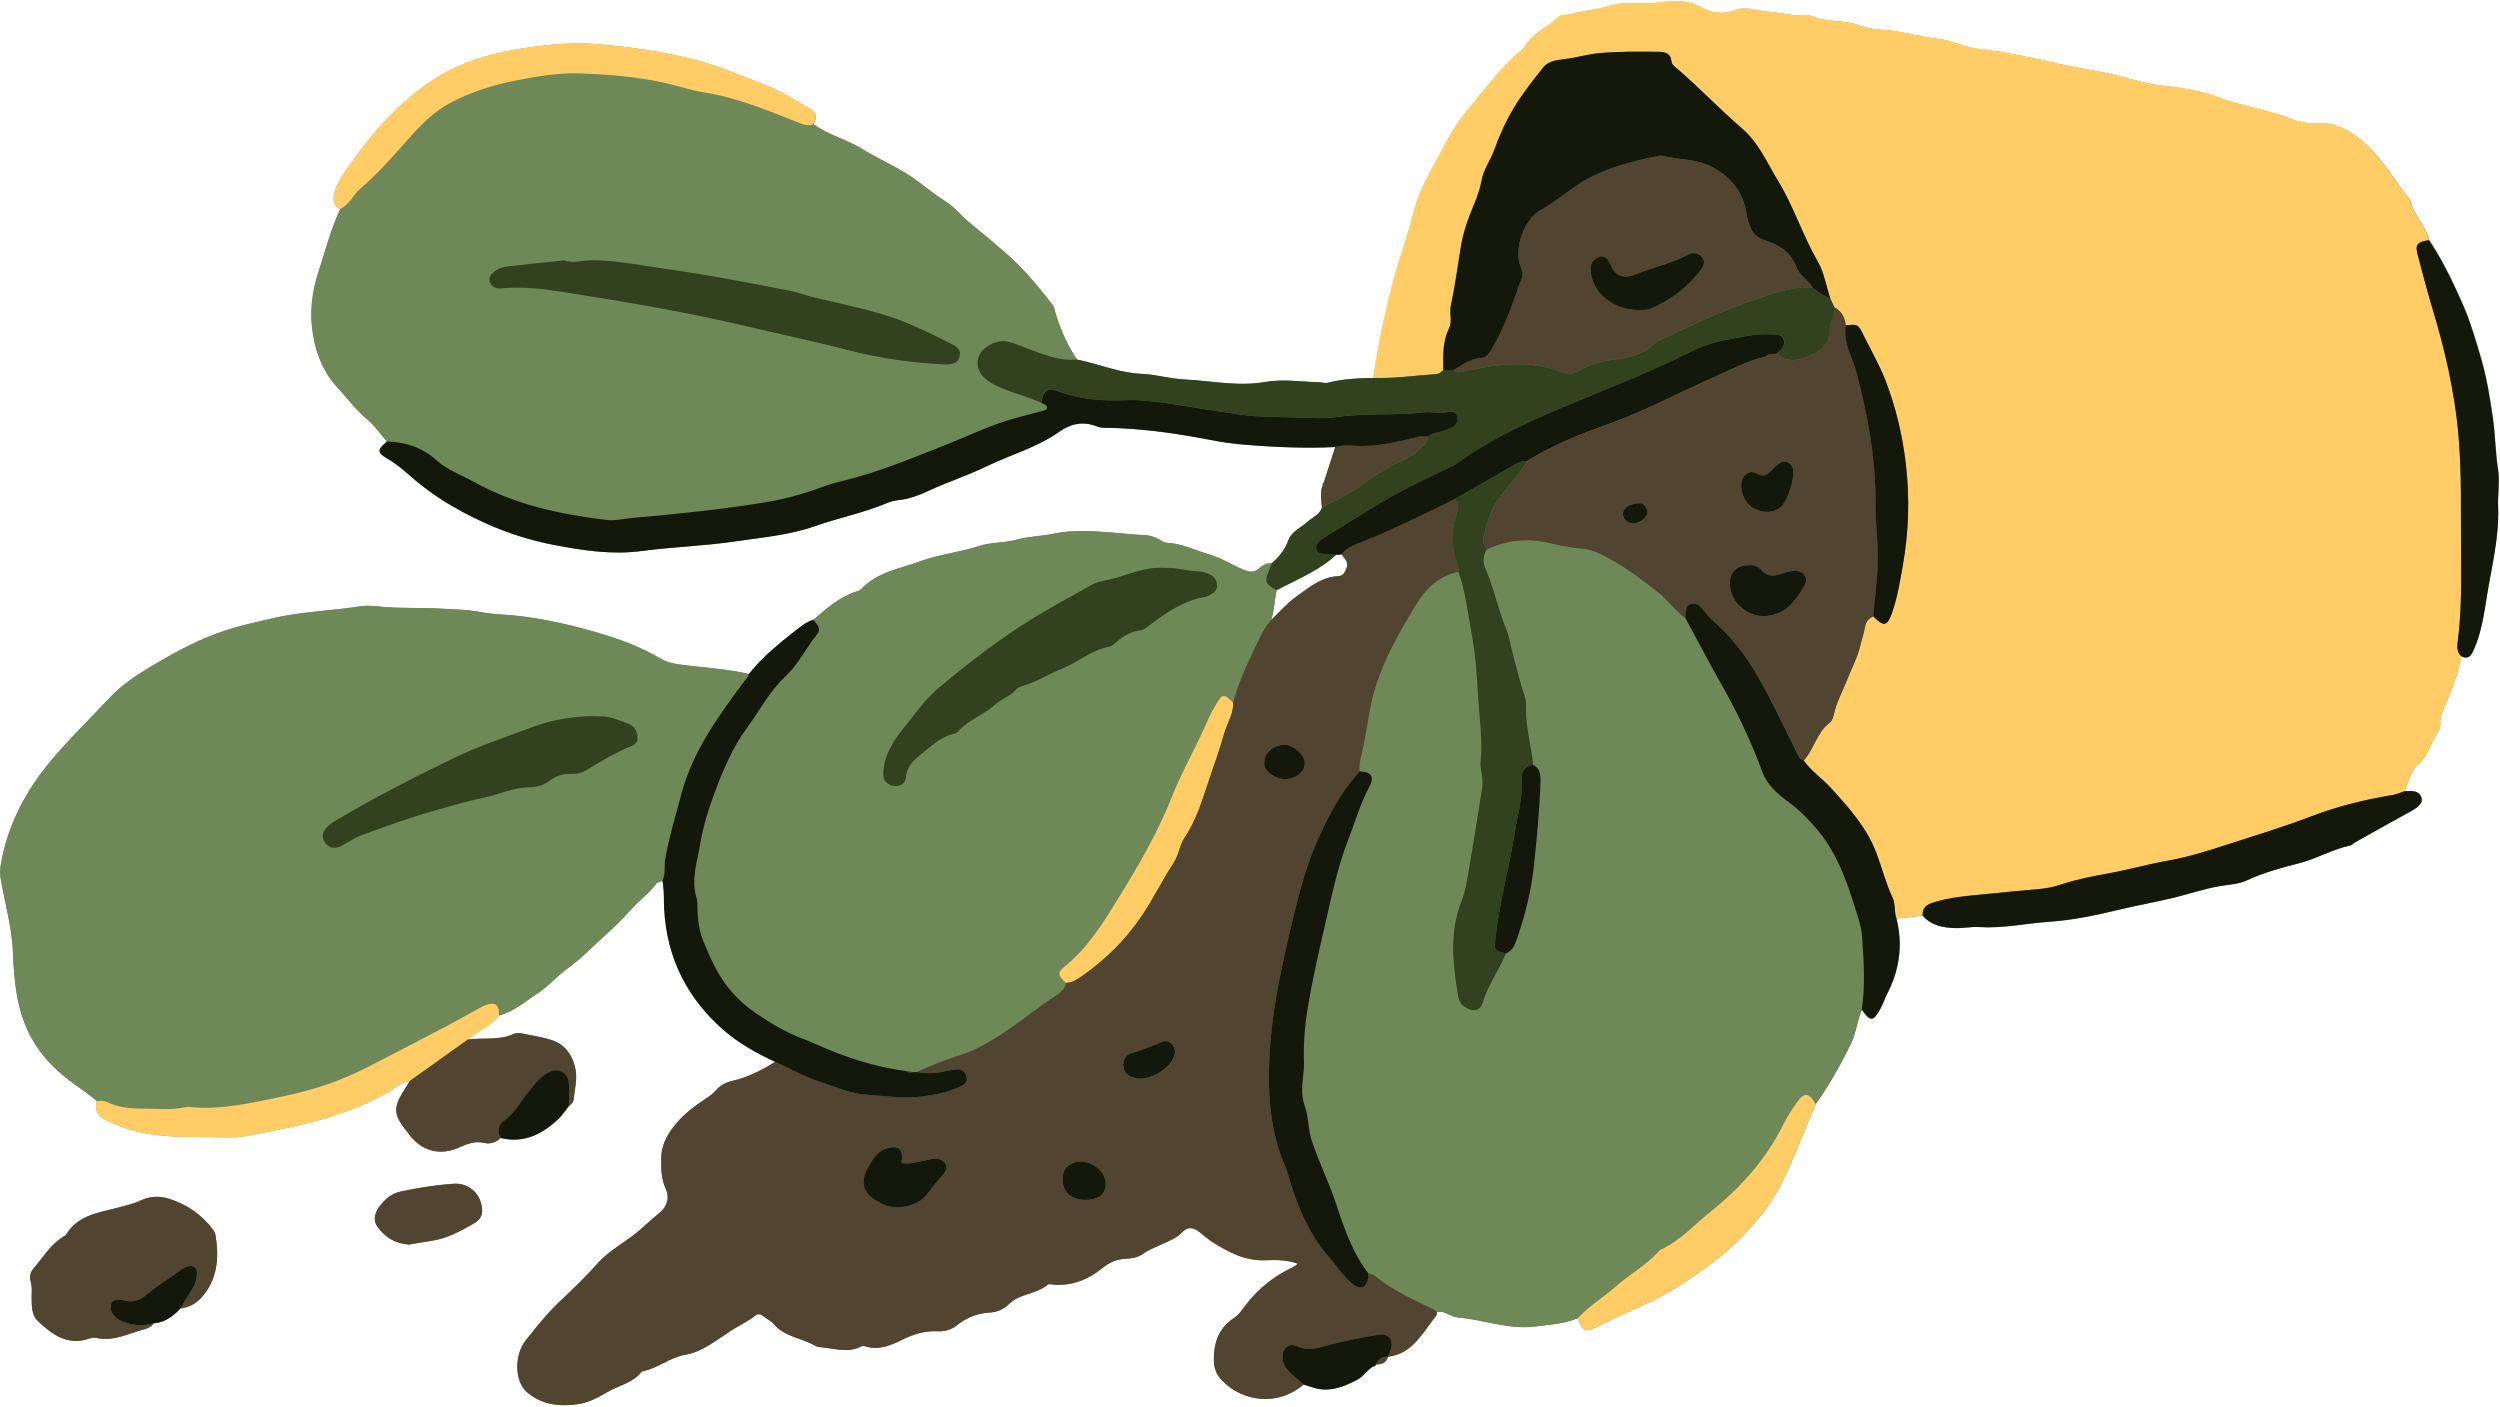 <?xml version="1.0" encoding="UTF-8"?><svg xmlns="http://www.w3.org/2000/svg" xmlns:xlink="http://www.w3.org/1999/xlink" height="274.7" preserveAspectRatio="xMidYMid meet" version="1.0" viewBox="-0.0 -0.2 488.2 274.7" width="488.2" zoomAndPan="magnify"><g id="change1_1"><path d="M42.1,241.07c0.69,4.38,0.39,8.55-2.73,12.09c-0.36,0.41-0.76,0.74-1.18,1.03c-0.23,0.16-0.46,0.32-0.7,0.45 c-0.69,0.36-1.45,0.58-2.28,0.69c-0.78,0.83-1.62,1.57-2.57,2.09c-0.34,0.19-0.69,0.35-1.07,0.48c-0.47,0.16-0.98,0.26-1.52,0.3 c-0.45,0.6-1.07,0.97-1.76,1.15c-3.15,0.8-6.15,2.51-9.6,1.69c-0.4-0.1-0.89,0.03-1.3,0.17c-4.22,1.43-7.21-0.82-9.99-3.44 c-1.24-1.17-1.2-2.93-1.22-4.54c-0.01-1.06,0.14-2.11-0.19-3.17c-0.27-0.87-0.07-1.83,0.54-2.53c1.81-2.08,3.21-4.53,5.59-6.08 c0.3-0.19,0.67-0.36,0.85-0.65c2.34-3.79,6.42-4.19,10.16-5.2c1.46-0.4,2.94-0.71,4.32-1.37c1.78-0.84,3.66-0.93,5.49-0.36 c3.49,1.08,6.41,3.06,8.62,6C41.82,240.21,42.04,240.65,42.1,241.07z M487.83,98.84c0.22,5.83-1.23,11.46-2.15,17.13 c-0.59,3.64-1.07,7.39-2.66,10.84c-0.55,1.19-1.09,1.81-2.39,1.15c-0.55,3.45-1.94,6.61-3.25,9.81c-0.43,1.05-0.92,2.12-0.84,3.33 c0.03,0.42-0.04,0.95-0.27,1.28c-1.54,2.15-1.97,4.97-4.11,6.77c-0.59,0.5-0.99,1.1-1.3,1.75c-0.52,1.09-0.78,2.31-1.27,3.41 c0.76,0.02,1.6-0.11,2.27,0.16c0.4,0.16,0.75,0.46,0.98,1.01c0.42,1.01-0.43,1.89-2.26,2.88c-3.58,1.94-7.13,3.96-10.68,5.95 c-0.31,0.17-0.56,0.52-0.88,0.59c-3.5,0.75-6.63,2.61-10.07,3.49c-3.45,0.88-6.86,1.81-10.11,3.31c-1.71,0.79-3.64,0.85-5.46,1.17 c-3,0.52-5.84,1.52-8.77,2.22c-3.54,0.86-7.14,1.49-10.68,2.34c-4.5,1.07-9.04,2.06-13.62,2.37c-4.6,0.31-9.14,1.34-13.79,1.05 c-1.58-0.1-3.2,0.26-4.79,0.2c-2.34-0.1-4.62-0.52-6.27-2.45c-1.7,0.19-3.4,0.39-5.1,0.58c0.79,3.18,0.83,6.27,0.18,9.27 c-0.4,1.8-1.04,3.58-1.93,5.32c-0.52,1.02-0.88,2.13-1.44,3.13c-1.38,2.47-1.9,2.46-3.57,0.08c-0.92,2.11-1.08,4.45-2.1,6.55 c-0.5,1.04-1.02,2.07-1.56,3.08c-0.4,0.76-0.81,1.52-1.23,2.27c-1.26,2.25-2.63,4.45-4.14,6.56c-1.53,3.46-2.87,6.98-4.36,10.46 c-0.9,2.08-1.85,4.15-2.93,6.16c-1.91,3.56-4.42,6.45-7.1,9.27c-2.68,2.82-5.82,5.19-9.02,7.42c-3.33,2.31-6.76,4.39-10.53,6.04 c-2.9,1.27-5.83,2.63-8.68,4.08c-2.39,1.22-2.98,0.93-3.84-1.64c-2.66,1.1-5.47,1.24-8.29,1.61c-5.25,0.68-10.09-1.37-15.16-1.76 c-0.35-0.03-0.67-0.13-1-0.26c-0.97-0.4-1.89-1.07-3.04-0.8c-0.04,0.19-0.04,0.42-0.1,0.6c-0.02,0.06-0.05,0.11-0.08,0.16 c-0.82,1.01-1.57,2.12-2.36,3.17c-0.32,0.42-0.64,0.84-0.97,1.23c-0.17,0.2-0.34,0.39-0.52,0.58s-0.36,0.37-0.54,0.55 c-1.3,1.25-2.86,2.19-5,2.44l-0.01-0.01c0,0,0,0,0,0c-0.17,0.79-0.62,1.16-1.19,1.35c-0.33,0.11-0.71,0.15-1.1,0.18 c-0.02,0.06-0.04,0.13-0.08,0.17c-0.08,0.11-0.19,0.18-0.33,0.21c-0.07,0.01-0.14,0.02-0.22,0.02c-0.57,0.34-1.05,0.84-1.52,1.31 c-0.47,0.48-0.92,0.94-1.44,1.21c-2.62,1.36-5.45,2.58-8.58,1.61c-0.67-0.21-1.34-0.41-2.01-0.62c-4.84,4.2-11.73,3.49-15.9-0.78 c-1.08-1.1-1.63-2.45-1.62-4.11c0.03-3.33,0.94-6.13,3.86-8.05c1.06-0.7,1.74-1.79,2.51-2.77c2.46-3.17,5.52-5.55,9.14-7.24 c0.23-0.11,0.42-0.3,0.9-0.65c-2.21-0.79-4.34-0.76-6.34-0.68c-3.99,0.16-7.21-1.58-10.39-3.58c-0.9-0.57-1.68-1.33-2.53-1.98 c-1.13-0.86-2.23-1.06-3.33,0.1c-1.14,1.2-2.68,1.75-4.14,2.41c-1.22,0.56-2.46,1.04-3.56,1.83c-0.97,0.7-2.12,0.87-3.3,0.92 c-1.73,0.08-3.18,0.7-4.6,1.84c-2.68,2.16-5.78,3.49-9.36,3.23c-0.44-0.03-1.06-0.21-1.31,0.01c-2.21,1.88-5.44,1.69-7.53,3.76 c-1.06,1.05-2.35,1.6-3.83,1.68c-2.39,0.14-4.51,0.99-6.37,2.49c-1.1,0.89-2.44,1.23-3.77,1.16c-2.51-0.13-4.76,0.59-6.94,1.67 c-2.28,1.12-4.56,2.1-7.19,1.27c-0.24-0.08-0.57-0.09-0.78,0.02c-2.42,1.28-4.89,0.48-7.35,0.21c-0.53-0.06-1.13-0.05-1.57-0.31 c-2.65-1.56-6.02-1.73-8.17-4.28c-0.5-0.6-1.3-0.94-1.92-1.45c-0.54-0.44-1.08-0.67-1.68-0.19c-1.18,0.95-2.56,1.63-3.83,2.39 c-3.19,1.9-6.16,4.64-9.78,5.25c-3.13,0.53-5.39,2.65-8.34,3.22c-0.09,0.02-0.19,0.04-0.24,0.11c-1.75,2.25-4.56,2.67-6.82,4.04 c-1.79,1.08-3.69,2.02-5.68,2.3c-3.58,0.5-7.17,0.09-10-2.46c-2.3-2.07-2.38-7.14-0.17-9.96c2.21-2.8,4.47-5.61,7.07-8.02 c2.42-2.25,4.79-4.55,6.96-7.02c2.46-2.79,5.86-4.33,8.55-6.8c1.18-1.09,2.42-2.11,3.64-3.16c1.54-1.33,1.96-2.94,1.11-4.8 c-0.84-1.85-0.85-3.75-0.83-5.75c0.03-3.14,1.61-5.42,3.55-7.55c1.44-1.59,3.19-2.86,4.98-4.04c0.82-0.55,1.62-1.08,2.26-1.85 c0.89-1.07,2.12-1.5,3.47-1.83c1.08-0.26,2.12-0.61,3.13-1.04c1.68-0.71,3.29-1.6,4.85-2.58c-0.75-0.35-1.49-0.71-2.23-1.08 c-0.74-0.38-1.48-0.77-2.2-1.18c-2.38-1.37-4.63-2.96-6.68-4.89c-7.06-6.66-10.51-14.84-10.59-24.49c0-0.63-0.02-1.25-0.06-1.87 c-0.04-0.62-0.11-1.23-0.22-1.85c-0.2,0.09-0.44,0.15-0.66,0.22c-0.22,0.08-0.41,0.17-0.53,0.32c-1.44,1.94-3.45,3.34-5,5.11 c-1.72,1.95-3.57,3.69-5.48,5.42c-2.24,2.03-4.33,4.23-6.8,5.98c-2.11,1.5-3.78,3.56-5.92,4.93c-0.3,0.19-0.6,0.4-0.9,0.6 c-2.09,1.44-4.09,3.08-6.64,3.73c-1.24,1.53-2.91,2.49-4.51,3.55c-0.53,0.35-1.06,0.72-1.55,1.12c2.97-0.39,6.05,0.24,8.92-1.08 c0.45-0.21,1.08-0.23,1.58-0.11c2.06,0.46,4.24,0.72,6.17,1.42c2.5,0.9,3.99,3.27,4.38,5.89c0.26,1.8-0.21,3.71-0.41,5.56 c-0.01,0.13-0.05,0.26-0.09,0.38c-0.05,0.13-0.12,0.26-0.21,0.37c-0.15,0.21-0.34,0.39-0.58,0.53c-0.53,0.67-1.01,1.39-1.57,2.03 c-0.18,0.21-0.38,0.42-0.58,0.61c-3.16,2.95-6.74,4.74-11.23,3.64c-0.91,0.86-2.02,1.24-3.2,0.96c-1.79-0.43-3.33,0.18-4.89,0.88 c-3.61,1.62-7.04,0.82-9.53-2.22c-0.11-0.14-0.2-0.3-0.31-0.43c-3.14-3.83-3.21-5.04-0.51-9.17c0.24-0.37,0.46-0.76,0.68-1.14 c-0.22,0.03-0.43,0.07-0.64,0.13c-1.03,0.29-1.89,0.93-2.76,1.52c-0.35,0.24-0.7,0.47-1.06,0.67c-7.28,4.03-15.18,6.08-23.24,7.59 c-2.43,0.45-4.96,1.15-7.34,1.09c-7.16-0.19-14.46,0.46-21.4-2.09c-1-0.37-1.97-0.84-2.93-1.31c-0.39-0.19-0.73-0.4-1.01-0.65 c-0.7-0.61-1.03-1.4-0.87-2.41c0.03-0.2,0.08-0.41,0.16-0.64c-1.33-1.13-2.76-2.12-4.17-3.14c-0.47-0.34-0.93-0.68-1.39-1.03 c-2.97-2.28-5.53-5-7.34-8.37c-2.77-5.18-3.27-10.81-3.49-16.51c-0.11-2.77-0.6-5.48-1.16-8.18c-0.41-2.01-0.85-4.01-1.22-6.03 c-0.17-0.96-0.16-1.94,0.01-2.93c1.33-7.76,4.83-14.35,9.9-20.41c3.56-4.25,7.55-8.05,11.29-12.09c2.23-2.4,5.12-4.38,8.04-6.11 c4.75-2.83,9.59-5.49,14.88-7.18c2.97-0.95,6.03-1.61,9.06-2.31c5.64-1.3,11.45-1.43,17.15-2.33c1.28-0.2,2.65-0.02,3.99,0.1 c3.8,0.35,7.64,0.15,11.46,0.36c2.66,0.15,5.32,0.17,7.95,0.68c2.44,0.48,4.95,0.47,7.42,0.76c5.52,0.65,10.87,1.91,16.16,3.5 c4,1.2,7.93,2.67,11.53,4.84c1.2,0.72,2.47,0.95,3.8,1.14c1.12,0.16,2.25,0.28,3.37,0.41c3.38,0.36,6.77,0.66,10.09,1.44 c0.24-0.3,0.49-0.58,0.73-0.87c1.29-1.51,2.72-2.87,4.2-4.17c1.15-1.01,2.34-1.98,3.55-2.93c0.44-0.34,0.88-0.68,1.32-1.03 c0.86-0.67,1.73-1.25,2.76-1.57c2.63-2.28,5.24-4.57,8.67-5.61c0.25-0.08,0.51-0.21,0.69-0.4c3.1-3.31,7.46-3.95,11.42-5.39 c3.76-1.37,7.82-1.79,11.58-3.01c2.44-0.79,4.87-0.58,7.22-1.22c2.42-0.67,4.95-0.69,7.35-1.19c3.94-0.83,7.8-0.48,11.68-0.21 c1.94,0.14,3.86,0.42,5.82,0.46c1.05,0.02,2.12,0.29,3.07,0.85c0.46,0.27,0.95,0.64,1.44,0.66c3,0.12,5.64,1.49,8.44,2.31 c2.33,0.68,4.36,2.01,6.57,2.94c1.22,0.51,2.13,0.65,3.15-0.28c0.16-0.15,0.34-0.29,0.52-0.42c0.55-0.38,1.17-0.61,1.9-0.53 c0.75-0.64,1.41-1.34,1.98-2.11c0.25-0.34,0.49-0.69,0.69-1.07c0.22-0.41,0.42-0.84,0.58-1.3c0.64-1.79,2.48-2.46,3.76-3.64 c0.12-0.11,0.25-0.22,0.38-0.32c0.92-0.7,2.03-1.2,2.42-2.44c-0.03-0.4-0.08-0.8-0.12-1.2c-0.1-1.08-0.14-2.16,0.3-3.22 c-0.08-0.18-0.02-0.32,0.16-0.41c0.75-2.33,1.51-4.66,2.26-6.99c-3.12,0.15-6.24,0.14-9.35,0.04c-1.62-0.06-3.24-0.14-4.85-0.24 c-1.58-0.1-3.15-0.23-4.72-0.37c-2.57-0.23-5.11-0.76-7.66-1.23c-5.79-1.06-11.6-1.81-17.49-1.95c-0.8-0.02-1.68,0.05-2.38-0.24 c-2.75-1.14-5.19-0.6-7.52,1.05c-4.33,3.07-9.48,4.43-14.18,6.73c-3.6,1.76-7.42,2.98-11.06,4.66c-1.89,0.87-3.91,1.71-6.08,1.91 c-0.79,0.07-1.59,0.3-2.32,0.61c-4.54,1.89-9.36,2.85-13.98,4.47c-5.06,1.78-10.37,2.21-15.63,2.99c-6.07,0.9-12.19,1.06-18.24,1.87 c-5.85,0.78-11.53-0.12-17.17-1.2c-7.22-1.39-14.02-4.12-20.35-7.89c-2.98-1.77-5.76-3.86-8.36-6.18c-1.19-1.07-2.48-2.02-3.87-2.84 c-0.24-0.14-0.45-0.27-0.63-0.4c-0.36-0.25-0.6-0.48-0.71-0.71c-0.06-0.11-0.09-0.23-0.08-0.35c0.01-0.47,0.5-1,1.45-1.81 c0,0,0,0,0,0c-0.97-1.1-1.84-2.31-2.85-3.36c-0.33-0.35-0.68-0.69-1.05-0.99c-2.21-1.84-3.87-4.16-5.8-6.22 c-2.61-2.79-4.06-6.35-4.72-10.19c-0.74-4.31-0.26-8.43,1.12-12.59c0.5-1.52,0.96-3.05,1.43-4.57c0.2-0.64,0.4-1.27,0.6-1.9 c0.62-1.9,1.3-3.77,2.16-5.58c-0.68-0.28-1.04-0.67-1.2-1.16c-0.16-0.49-0.13-1.06,0-1.7c0.33-1.73,1.26-3.17,2.2-4.54 c4.38-6.42,9.37-12.31,15.73-16.88c6.32-4.54,13.6-6.41,21.17-7.41c3.98-0.53,7.97-0.84,11.98-0.51c6.37,0.51,12.64,1.39,18.89,2.95 c5.07,1.26,9.77,3.31,14.54,5.2c2.96,1.18,5.67,2.97,8.48,4.53c1.29,0.72,1.29,1.79,0.62,2.97c2.89,2.15,6.47,2.96,9.5,4.85 c3.68,2.29,7.74,3.84,11.22,6.58c1.67,1.31,3.5,2.65,5.34,3.85c1.64,1.06,2.92,2.76,4.51,4.04c2.42,1.95,4.79,3.96,7.13,6 c3.41,2.97,6.26,6.45,9.02,10.02c0.3,0.39,0.36,0.99,0.51,1.5c0.25,0.81,0.51,1.61,0.81,2.4c0.44,1.18,0.93,2.34,1.5,3.46 c0.56,1.12,1.2,2.21,1.92,3.27c2.51,0.5,4.95,1.33,7.44,1.96c0.66,0.17,1.32,0.32,2,0.45c1.06,0.2,2.15,0.35,3.25,0.39 c2.73,0.11,5.43,0.95,8.16,1.08c5.28,0.24,10.5,1.45,15.87,0.5c3.48-0.61,7.07-0.03,10.62,0.06c0.53,0.01,1.1,0.23,1.58,0.11 c1.1-0.29,2.21-0.49,3.32-0.63c1.86-0.23,3.73-0.29,5.61-0.31c0.46-2.9,0.97-5.78,1.55-8.65c0.19-0.96,0.39-1.91,0.6-2.87 c0.42-1.91,0.86-3.81,1.35-5.7s1.01-3.78,1.58-5.66c0.95-3.11,2.04-6.22,2.82-9.42c1.03-4.22,3.31-8.04,5.37-11.88 c1.3-2.43,2.59-4.95,4.32-7.07c3.31-4.06,6.48-8.28,10.34-11.87c0.59-0.55,1.33-1,1.71-1.67c1.5-2.62,4.39-3.59,6.39-5.61 c0.66-0.67,1.7-0.41,2.56-0.66c2.39-0.68,4.97-0.83,7.26-1.55c3.63-1.14,7.25-0.25,10.85-0.83c2.31-0.38,4.96-0.27,7.29,1.03 c2.11,1.17,4.37,1.46,6.71,0.57c2.13-0.81,4.23,0.15,6.33,0.3c2.65,0.19,5.24,0.97,7.94,0.73c0.17-0.02,0.38-0.02,0.53,0.05 c2.77,1.38,5.93,0.71,8.82,1.72c1.53,0.54,3.26,0.95,4.92,1.02c3.76,0.17,7.32,1.4,11.06,1.77c2.58,0.26,5.08,1.66,7.74,1.94 c5.5,0.59,10.9,1.84,16.26,3.03c3.27,0.73,6.62,1.18,9.89,1.95c3.5,0.83,6.95,1.96,10.64,2.32c3.45,0.34,7.02,1.02,10.4,2.26 c3.07,1.13,6.29,1.86,9.47,2.69c1.38,0.36,2.76,0.71,4.08,1.28c1.74,0.75,3.59,1.1,5.48,1c4-0.22,7.13,1.84,9.78,4.29 c3.32,3.07,5.48,7.19,8.4,10.66c0.39,1.83,1.49,3.33,2.43,4.9c0.56,0.94,1.07,1.91,1.34,2.99c0.99,1.47,1.89,2.99,2.73,4.54 c1.4,2.58,2.64,5.26,3.83,7.96c1.48,3.36,2.49,6.86,3.52,10.35c1.18,3.99,1.84,8.12,2.42,12.27c0.44,3.17,0.42,6.37,0.95,9.54 C488.18,93.8,487.74,96.35,487.83,98.84z M263.08,110.02c-0.05-0.77-0.67-1.32-1.1-1.96c-0.36,0.03-0.72,0.06-1.08,0.08 c-0.84,0.78-1.74,1.48-2.68,2.11c-0.65,0.44-1.33,0.84-2.01,1.23c-2.25,1.29-4.63,2.36-6.92,3.57c-0.4,1.94-0.45,3.94-1.07,5.84 c0,0,0,0,0,0c1.6-1.52,3.05-3.25,4.83-4.51c2.49-1.77,4.91-3.88,8.21-4.05c1-0.05,1.29-0.67,1.64-1.45 C263.05,110.56,263.1,110.28,263.08,110.02z M88.53,230.96c-3.47,0.24-6.91,0.8-10.31,1.52c-1.77,0.38-3.05,1.52-4.08,2.87 c-0.89,1.17-1.38,2.68-0.43,4c1.46,2.03,3.46,3.31,6.16,3.48c1.42-0.24,2.91-0.51,4.41-0.73c3.06-0.46,5.71-1.92,8.33-3.43 c0.84-0.49,1.55-1.27,1.54-2.37C94.13,233.12,91.72,230.74,88.53,230.96z" fill="#6E8857"/></g><g id="change1_2"><path d="M363.58,196.96c-0.92,2.11-1.08,4.45-2.1,6.55c-0.5,1.04-1.02,2.07-1.56,3.08c-1.6,3.06-3.35,6.02-5.38,8.83 c-1.18-2.24-2.23-2.39-3.59-0.43c-0.97,1.39-1.94,2.81-2.68,4.32c-3.37,6.84-8.31,12.37-14.2,17.07c-3.19,2.55-5.93,5.69-9.74,7.44 c-0.23,0.11-0.42,0.34-0.6,0.53c-2.37,2.56-5.45,4.26-8.05,6.55c-2.47,2.17-5.33,3.89-7.6,6.32c-2.66,1.1-5.47,1.24-8.29,1.61 c-5.25,0.68-10.09-1.37-15.16-1.76c-0.35-0.03-0.67-0.13-1-0.26c-0.97-0.4-1.89-1.07-3.04-0.8c0,0,0,0,0,0 c-0.21-0.16-0.41-0.36-0.64-0.48c-3.98-1.96-8.07-3.74-11.54-6.6c-0.32-0.27-0.81-0.34-1.22-0.5c-0.69-0.82-1.26-1.71-1.8-2.65 c-2.02-3.5-3.3-7.28-4.56-11.09c-1.36-4.14-3.34-8.05-4.7-12.21c-0.71-2.16-0.56-4.45-1.3-6.52c-0.7-1.95-0.62-3.85-0.39-5.79 c0.12-0.98,0.22-1.94,0.19-2.93c-0.12-3.56,0.15-7.13,0.73-10.62c0.88-5.26,2.05-10.48,3.26-15.67c1.32-5.71,2.45-11.49,4.58-16.98 c1.38-3.56,2.43-7.25,4.25-10.65c0.25-0.46,0.39-0.87,0.42-1.23c0.03-0.35-0.04-0.65-0.21-0.9c-0.35-0.49-1.09-0.74-2.2-0.76 c-0.05-0.74,0.02-1.46,0.16-2.19c0.05-0.24,0.1-0.48,0.16-0.72c0.69-2.85,1.14-5.75,1.63-8.62c1.33-7.84,5.16-14.53,9.17-21.14 c0.23-0.38,0.48-0.75,0.73-1.12c1.79-2.53,4.21-4.51,7.51-5.15c1.35,3.89,1.79,7.98,2.54,11.99c0.79,4.21,1.04,8.47,1.3,12.74 c0.25,4.07,0.89,8.12,0.46,12.22c-0.08,0.78,0.07,1.6,0.21,2.39c0.17,0.98,0.23,1.95,0.08,2.93c-0.84,5.27-1.66,10.55-2.57,15.81 c-0.36,2.1-0.68,4.27-1.46,6.24c-2.42,6.11-1.67,12.26-0.66,18.45c0.21,1.26,0.92,2.12,2.08,2.57c1.3,0.51,2.35,0.08,2.73-1.24 c0.99-3.46,3.22-6.32,4.54-9.62c1.6-0.69,1.94-2.26,2.41-3.66c1.42-4.22,2.49-8.51,2.99-12.96c0.62-5.57,1.15-11.14,1.34-16.74 c0.02-0.52,0.02-1.03-0.05-1.51c-0.12-0.79-0.47-1.48-1.36-1.96c-0.2-1.99-0.6-3.95-0.93-5.93c-0.2-1.19-0.36-2.38-0.44-3.58 c-0.09-1.3,0.15-2.62-0.31-3.96c-0.86-2.52-1.48-5.12-2.18-7.7c-0.51-1.89-0.79-3.87-1.53-5.67c-1.53-3.72-2.28-7.7-3.9-11.39 c-0.07-0.16-0.14-0.33-0.19-0.49c-0.11-0.33-0.18-0.65-0.2-0.97c-0.07-0.81,0.12-1.6,0.59-2.37c2.81-1.32,5.69-1.94,8.68-1.78 c0.99,0.05,2,0.19,3.02,0.41c2.17,0.48,4.36,0.99,6.56,1.16c1.58,0.11,2.92,0.58,4.3,1.26c4,1.98,7.52,4.65,11.02,7.4 c0.95,0.75,1.76,1.64,2.57,2.51c0.82,0.87,1.64,1.73,2.63,2.41c1.81,3.36,3.62,6.73,5.44,10.09c0.89,1.64,1.85,3.25,2.74,4.89 c2.63,4.85,4.95,9.86,6.85,15.02c1.04,2.82,3.11,4.47,5.29,6.08c2.18,1.61,3.99,3.51,5.7,5.58c4.14,5.01,5.94,11.07,7.81,17.1 c0.34,1.1,0.63,2.24,0.71,3.38C363.94,187.38,364.3,192.18,363.58,196.96z M129.36,171.81L129.36,171.81 c-0.2,0.09-0.44,0.15-0.66,0.22c-0.22,0.08-0.41,0.17-0.53,0.32c-1.44,1.94-3.45,3.34-5,5.11c-1.72,1.95-3.57,3.69-5.48,5.42 c-2.24,2.03-4.33,4.23-6.8,5.98c-2.11,1.5-3.78,3.56-5.92,4.93c-0.3,0.19-0.6,0.4-0.9,0.6c-2.09,1.44-4.09,3.08-6.64,3.73 c0.03-2.09-0.62-2.7-2.38-2.13c-0.59,0.19-1.14,0.51-1.69,0.81c-1.88,1.02-3.73,2.09-5.62,3.09c-5.2,2.73-10.41,5.45-15.64,8.12 c-2.53,1.29-5.17,2.48-7.81,3.4c-3.08,1.07-6.28,1.93-9.52,2.59c-5.93,1.21-11.81,2.62-17.93,1.94c-0.26-0.03-0.53,0.04-0.79,0.09 c-2.47,0.52-5,0.3-7.47,0.27c-2.54-0.02-5.17-0.09-7.57-1.26c-0.66-0.32-1.38-0.32-2.1-0.23c-1.33-1.13-2.76-2.12-4.17-3.13 c-0.47-0.34-0.93-0.68-1.39-1.03c-2.97-2.28-5.53-5-7.34-8.37c-2.77-5.18-3.27-10.81-3.49-16.51c-0.11-2.77-0.6-5.48-1.16-8.18 c-0.41-2.01-0.85-4.01-1.22-6.03c-0.17-0.96-0.16-1.94,0.01-2.93c1.33-7.76,4.83-14.35,9.9-20.41c3.56-4.25,7.55-8.05,11.29-12.09 c2.23-2.4,5.12-4.38,8.04-6.11c4.75-2.83,9.59-5.49,14.88-7.18c2.97-0.95,6.03-1.61,9.06-2.31c5.64-1.3,11.45-1.43,17.15-2.33 c1.28-0.2,2.65-0.02,3.99,0.1c3.8,0.35,7.64,0.15,11.46,0.36c2.66,0.15,5.32,0.17,7.95,0.68c2.44,0.48,4.95,0.47,7.42,0.76 c5.52,0.65,10.87,1.91,16.16,3.5c4,1.2,7.93,2.67,11.53,4.84c1.2,0.72,2.47,0.95,3.8,1.14c1.12,0.16,2.25,0.28,3.37,0.41 c3.38,0.36,6.77,0.66,10.09,1.44c-0.16,0.74-0.73,1.2-1.15,1.77c-4.97,6.72-9.86,13.49-12.05,21.76c-1.11,4.2-2.39,8.36-3.14,12.65 c-0.21,1.22,0.05,2.5-0.33,3.69C129.51,171.48,129.45,171.65,129.36,171.81z M124.5,144.14c0.06-1.66-0.68-2.58-1.81-3.02 c-1.65-0.64-3.32-1.36-5.12-1.43c-4.67-0.19-9.31,0.48-13.63,2.11c-5.14,1.94-10.38,3.64-15.37,6.06 c-7.87,3.82-15.64,7.79-23.15,12.27c-0.31,0.18-0.6,0.38-0.88,0.6c-1.57,1.24-1.89,2.4-1.03,3.64c0.78,1.12,1.99,1.32,3.57,0.4 c1.23-0.72,2.44-1.48,3.79-1.96c2.35-0.83,4.67-1.73,7.03-2.52c2.27-0.77,4.55-1.51,6.86-2.16c3.16-0.9,6.31-1.85,9.52-2.51 c3.05-0.62,5.9-2.02,9.08-2.08c1.44-0.03,2.82-0.37,4-1.3c1.24-0.98,2.7-1.34,4.26-1.32c1,0.01,1.95-0.14,2.82-0.68 c2.88-1.77,5.78-3.5,8.93-4.76C124.12,145.18,124.47,144.61,124.5,144.14z M75.55,86.01C75.55,86.01,75.55,86.01,75.55,86.01 C75.55,86.01,75.55,86.01,75.55,86.01c-0.97-1.1-1.84-2.31-2.85-3.36c-0.33-0.35-0.68-0.69-1.05-0.99c-2.21-1.84-3.87-4.16-5.8-6.22 c-2.61-2.79-4.06-6.35-4.72-10.19c-0.74-4.31-0.26-8.43,1.12-12.59c0.5-1.52,0.96-3.05,1.43-4.57c0.79-2.54,1.62-5.07,2.76-7.49 c1.8-0.82,2.5-2.73,3.92-3.95c3.38-2.91,6.33-6.25,9.28-9.59c2.41-2.73,5.01-5.41,8.24-7.14c4.17-2.23,8.73-3.62,13.36-4.5 c3.83-0.73,7.78-1.41,11.65-1.29c5.66,0.17,11.35,0.63,16.93,1.85c2.52,0.55,4.98,1.44,7.5,1.83c6.66,1.04,12.79,3.63,18.98,6.08 c0.9,0.36,1.67,0.54,2.55,0.14c2.89,2.15,6.47,2.96,9.5,4.85c3.68,2.29,7.74,3.84,11.22,6.58c1.67,1.31,3.5,2.65,5.34,3.85 c1.64,1.06,2.92,2.76,4.51,4.04c2.42,1.95,4.79,3.96,7.13,6c3.41,2.97,6.26,6.45,9.02,10.02c0.3,0.39,0.36,0.99,0.51,1.5 c0.25,0.81,0.51,1.61,0.81,2.4c0.88,2.36,1.98,4.62,3.41,6.73c-3.29,0.36-6.27-0.91-9.23-1.97c-1.4-0.51-2.79-1.14-4.24-1.51 c-2.1-0.52-5.06,1.04-5.73,2.92c-0.71,2.01,0.32,3.95,2.6,5.23c3.04,1.71,6.48,2.35,9.62,3.77c0.37,0.23,0.98,0.39,1.07,0.71 c0.22,0.72-0.5,0.78-0.99,0.92c-2.66,0.74-5.37,1.35-7.97,2.24c-3.59,1.23-7.04,2.87-10.58,4.27c-6.7,2.65-13.34,5.45-20.38,7.13 c-1.38,0.33-2.76,0.74-4.09,1.24c-3.75,1.4-7.58,2.39-11.54,3.03c-8.44,1.36-16.93,2.2-25.43,2.96c-1.68,0.15-3.33,0.59-5.05,0.38 c-9.07-1.09-17.9-2.99-25.98-7.49c-2.39-1.33-5.05-2.26-7.11-4.11c-1.4-1.26-2.92-2.17-4.54-2.77S77.4,86.05,75.55,86.01z M96.85,56.03c0.49,0.15,1.06,0.08,1.58,0.04c3.76-0.31,7.52,0.12,11.19,0.7c12.05,1.9,24.08,3.89,35.97,6.7 c6.68,1.58,13.4,2.96,20.04,4.7c6.14,1.61,12.41,2.46,18.74,2.8c1.76,0.1,2.74-0.41,3.02-1.58c0.36-1.51-0.84-2.05-1.84-2.56 c-2.86-1.44-5.73-2.85-8.7-4.07c-5.95-2.43-12.28-3.46-18.46-5.04c-1.37-0.35-2.7-0.86-4.09-1.13c-4.97-0.95-9.93-1.94-14.92-2.81 c-4.47-0.77-8.97-1.39-13.46-2.09c-3.51-0.55-7.02-1.11-10.58-1.05c-1.76,0.03-3.52,0.66-5.17,0.01c-3.84,0.4-7.56,0.76-11.27,1.21 c-0.97,0.12-1.9,0.54-2.65,1.2C95.17,54.02,95.48,55.61,96.85,56.03z M158.81,120.85c2.63-2.28,5.24-4.57,8.67-5.61 c0.25-0.08,0.51-0.21,0.69-0.4c3.1-3.31,7.46-3.95,11.42-5.39c3.76-1.37,7.82-1.79,11.58-3.01c2.44-0.79,4.87-0.58,7.22-1.22 c2.42-0.67,4.95-0.69,7.35-1.19c3.94-0.83,7.8-0.48,11.68-0.21c1.94,0.14,3.86,0.42,5.82,0.46c1.05,0.02,2.12,0.29,3.07,0.85 c0.46,0.27,0.95,0.64,1.44,0.66c3,0.12,5.64,1.49,8.44,2.31c2.33,0.68,4.36,2.01,6.57,2.94c1.22,0.51,2.13,0.65,3.15-0.28 c0.16-0.15,0.34-0.29,0.52-0.42c0.55-0.38,1.17-0.61,1.9-0.53h0c-0.18,0.48-0.35,0.97-0.56,1.44c-0.23,0.53-0.39,0.95-0.47,1.31 c-0.23,1.09,0.3,1.6,1.99,2.51c-0.4,1.94-0.45,3.94-1.07,5.84c-0.24,0.27-0.46,0.55-0.67,0.84c-1.26,1.73-2.09,3.7-2.98,5.63 c-0.15,0.32-0.3,0.64-0.45,0.96c-0.34,0.69-0.66,1.39-0.97,2.1c-0.93,2.12-1.73,4.3-2.36,6.54c-2.01-1.78-1.98-1.76-3.39,0.53 c-1.14,1.83-1.89,3.84-2.81,5.78c-1.91,4.03-4.09,7.96-5.72,12.1c-2.7,6.86-6.38,13.2-10.2,19.4c-3.06,4.96-6.11,10.08-10.84,13.84 c-1.39,1.11-1.2,1.78,0.36,3.13c-0.2,1.17-1.04,1.85-1.93,2.44c-4.88,3.23-9.31,7.12-14.53,9.87c-1.35,0.71-2.67,1.34-4.14,1.78 c-0.73,0.22-1.46,0.46-2.18,0.71c-2.16,0.76-4.28,1.66-6.37,2.62c0,0,0,0,0,0c-0.28,0.01-0.56,0.02-0.84,0.03 c-0.39-0.24-0.81-0.31-1.26-0.23c-4.6-0.59-9.02-1.83-13.31-3.46c-1.43-0.55-2.85-1.14-4.25-1.77c-0.81-0.36-1.62-0.71-2.46-1.02 c-3.43-1.27-6.58-3.17-9.54-5.21c-2.89-1.99-5.36-4.63-7.16-7.79c-1.09-1.92-1.94-3.89-2.79-5.92c-0.98-2.33-1.16-4.55-1.24-6.9 c-0.02-0.53,0.04-1.1-0.12-1.6c-1.19-3.66,0.12-7.28,0.69-10.75c0.55-3.36,1.62-6.78,2.85-10.06c1.64-4.4,3.49-8.74,6.25-12.51 c2.5-3.4,4.47-7.24,7.6-10.15c2.45-2.28,3.84-5.28,5.88-7.84C160.29,122.8,160.12,122.3,158.81,120.85z M172.48,150.95 c-0.02,1.28,0.75,2.15,2.07,2.32c1.17,0.15,2.27-0.42,2.35-1.61c0.15-2.24,1.55-3.46,3.13-4.71c1.95-1.55,3.73-3.33,6.32-3.85 c0.39-0.08,0.75-0.48,1.06-0.79c1.99-2.07,4.79-2.97,6.93-4.93c1.15-1.06,2.92-1.59,4.06-2.9c0.27-0.31,0.71-0.56,1.12-0.67 c2.85-0.79,5.32-2.42,8.03-3.51c3.11-1.25,5.7-3.65,9.13-4.22c0.33-0.05,0.66-0.29,0.92-0.53c1.47-1.34,3.04-2.45,5.11-2.67 c0.49-0.05,1-0.39,1.42-0.71c3.4-2.62,6.88-5.05,11.24-5.82c0.34-0.06,0.67-0.24,0.99-0.41c0.74-0.4,1.35-0.92,1.3-1.86 c-0.05-0.96-0.52-1.71-1.41-2.11c-0.57-0.25-1.18-0.53-1.78-0.55c-0.6-0.02-1.2-0.08-1.8-0.16c-0.34-0.05-0.68-0.1-1.02-0.15 c-1.44-0.23-2.88-0.49-4.36-0.42c-2.07-0.14-4.02,0.31-5.94,0.89c-1.15,0.35-2.29,0.74-3.44,1.08c-1.61,0.48-3.34,0.55-4.85,1.42 c-3.39,1.95-6.87,3.77-10.22,5.78c-6.98,4.18-13.4,9.12-19.62,14.35c-2.7,2.27-4.63,5.17-6.81,7.84 C174.32,144.6,172.54,147.44,172.48,150.95z" fill="#6E8857"/></g><g id="change2_1"><path d="M480.63,127.95c-0.55,3.45-1.94,6.61-3.25,9.81c-0.43,1.05-0.92,2.12-0.84,3.33 c0.03,0.42-0.04,0.95-0.27,1.28c-1.54,2.15-1.97,4.97-4.11,6.77c-0.59,0.5-0.99,1.1-1.3,1.75c-0.52,1.09-0.78,2.31-1.27,3.41 c-0.76,0.25-1.5,0.6-2.29,0.73c-5.44,0.9-10.77,2.2-15.92,4.17c-5.29,2.02-10.71,3.67-16.09,5.41c-3.97,1.28-7.97,2.57-12.05,3.28 c-3.83,0.67-7.55,1.75-11.38,2.44c-3.1,0.56-6.27,1.16-9.31,2.17c-1.34,0.45-2.73,0.77-4.17,0.89c-3.62,0.3-7.23,0.69-10.85,1.03 c-3.34,0.31-6.68,0.59-9.92,1.59c-1.35,0.41-2.25,1.03-2.17,2.57c-1.7,0.19-3.4,0.39-5.1,0.58c-0.49-1.33-0.16-2.78-0.8-4.14 c-1.31-2.77-2.04-5.78-3.13-8.65c-1.9-5.01-5.35-8.81-8.84-12.66c-1.71-1.89-3.89-3.31-5.37-5.42c2.06-2.21,2.53-5.5,5.09-7.4 c0.44-0.33,0.68-1.06,0.81-1.65c0.51-2.34,1.69-4.45,2.54-6.63c0.89-2.28,2.09-4.46,2.65-6.9c0.26-1.13,0.68-2.22,0.85-3.36 c0.17-1.09,0.65-1.82,1.67-2.2c2.01,2.07,2.7,1.98,3.62-0.6c1.08-3.01,1.59-6.19,2.14-9.32c1.17-6.58,1.38-13.17,0.59-19.87 c-0.67-5.68-1.97-11.14-4.03-16.42c-1.16-2.97-2.78-5.76-4.2-8.63c-0.28-0.57-0.49-0.99-0.68-1.3c-0.15-0.24-0.3-0.4-0.46-0.53 c-0.08-0.06-0.17-0.12-0.27-0.16c-0.43-0.18-1.02-0.11-2.12,0.02c-0.07-0.78-0.27-1.47-0.63-2.07c-0.09-0.15-0.19-0.29-0.3-0.43 c-0.33-0.41-0.75-0.76-1.28-1.05c-0.17-0.36-0.35-0.72-0.52-1.08c-0.1-0.2-0.19-0.4-0.29-0.6h0c0,0,0,0,0,0 c-0.2-0.61-0.38-1.24-0.55-1.87c-0.26-0.94-0.5-1.89-0.8-2.81c-0.3-0.92-0.65-1.81-1.13-2.62c-2.94-5.09-4.68-10.74-7.75-15.75 c-2.16-3.53-3.7-7.34-7.05-10.22c-4.31-3.71-8.25-7.88-12.58-11.6c-0.48-0.41-1.1-0.82-1.15-1.43c-0.15-1.72-1.33-1.89-2.62-1.9 c-3.82-0.03-7.63-0.09-11.45,0.26c-2.31,0.21-4.51,0.89-6.81,1.17c-1.45,0.18-3.16,0.35-4.15,1.6c-2.04,2.57-4.1,5.17-5.78,7.97 c-1.55,2.58-2.79,5.38-3.82,8.21c-0.73,2-2.04,3.73-2.43,5.85c-0.31,1.67-0.85,3.23-1.52,4.81c-1.07,2.53-2.03,5.18-2.49,7.87 c-0.67,3.93-1.16,7.89-2,11.79c-0.16,0.73-0.12,1.42-0.06,2.12c0.07,0.81,0.05,1.61-0.31,2.36c-0.47,0.97-0.75,1.96-0.92,2.97 c-0.16,1.01-0.21,2.03-0.22,3.06c0,0.69,0.01,1.38,0.03,2.07c-0.18,0.2-0.37,0.39-0.59,0.54c-0.22,0.15-0.46,0.25-0.75,0.27 c-4.12,0.29-8.23,0.89-12.38,0.76c0.46-2.9,0.97-5.78,1.55-8.65c0.19-0.96,0.39-1.91,0.6-2.87c0.42-1.91,0.86-3.81,1.35-5.7 s1.01-3.78,1.58-5.66c0.95-3.11,2.04-6.22,2.82-9.42c1.03-4.22,3.31-8.04,5.37-11.88c1.3-2.43,2.59-4.95,4.32-7.07 c3.31-4.06,6.48-8.28,10.34-11.87c0.59-0.55,1.33-1,1.71-1.67c1.5-2.62,4.39-3.59,6.39-5.61c0.66-0.67,1.7-0.41,2.56-0.66 c2.39-0.68,4.97-0.83,7.26-1.55c3.63-1.14,7.25-0.25,10.85-0.83c2.31-0.38,4.96-0.27,7.29,1.03c2.11,1.17,4.37,1.46,6.71,0.57 c2.13-0.81,4.23,0.15,6.33,0.3c2.65,0.19,5.24,0.97,7.94,0.73c0.17-0.02,0.38-0.02,0.53,0.05c2.77,1.38,5.93,0.71,8.82,1.72 c1.53,0.54,3.26,0.95,4.92,1.02c3.76,0.17,7.32,1.4,11.06,1.77c2.58,0.26,5.08,1.66,7.74,1.94c5.5,0.59,10.9,1.84,16.26,3.03 c3.27,0.73,6.62,1.18,9.89,1.95c3.5,0.83,6.95,1.96,10.64,2.32c3.45,0.34,7.02,1.02,10.4,2.26c3.07,1.13,6.29,1.86,9.47,2.69 c1.38,0.36,2.76,0.71,4.08,1.28c1.74,0.75,3.59,1.1,5.48,1c4-0.22,7.13,1.84,9.78,4.29c3.32,3.07,5.48,7.19,8.4,10.66 c0.39,1.83,1.49,3.33,2.43,4.9c0.56,0.94,1.07,1.91,1.34,2.99c-2.33,0.4-2.73,0.86-2.2,2.86c0.95,3.62,1.9,7.24,2.98,10.82 c2.31,7.68,4.11,15.46,4.9,23.46c0.79,8.08,0.49,16.2,0.6,24.29c0.07,5.78,0.04,11.6-0.7,17.36 C479.79,126.46,479.92,127.28,480.63,127.95z M66.44,40.6c1.8-0.82,2.5-2.73,3.92-3.95c3.38-2.91,6.33-6.25,9.28-9.59 c2.41-2.73,5.01-5.41,8.24-7.14c4.17-2.23,8.73-3.62,13.36-4.5c3.83-0.73,7.78-1.41,11.65-1.29c5.66,0.17,11.35,0.63,16.93,1.85 c2.52,0.55,4.98,1.44,7.5,1.83c6.66,1.04,12.79,3.63,18.98,6.08c0.9,0.36,1.67,0.54,2.55,0.14c0.67-1.17,0.67-2.25-0.62-2.97 c-2.8-1.56-5.52-3.36-8.48-4.53c-4.78-1.9-9.48-3.94-14.54-5.2c-6.25-1.56-12.52-2.43-18.89-2.95c-4.01-0.32-8-0.02-11.98,0.51 c-7.57,1.01-14.85,2.87-21.17,7.41c-6.36,4.57-11.36,10.46-15.73,16.88c-0.94,1.37-1.87,2.81-2.2,4.54c-0.12,0.64-0.16,1.22,0,1.7 C65.4,39.93,65.76,40.32,66.44,40.6z M95.05,196c-0.59,0.19-1.14,0.51-1.69,0.81c-1.88,1.02-3.73,2.09-5.62,3.09 c-5.2,2.73-10.41,5.45-15.64,8.12c-2.53,1.29-5.17,2.48-7.81,3.4c-3.08,1.07-6.28,1.93-9.52,2.59c-5.93,1.21-11.81,2.62-17.93,1.94 c-0.26-0.03-0.53,0.04-0.79,0.09c-2.47,0.52-5,0.3-7.47,0.27c-2.54-0.02-5.17-0.09-7.57-1.26c-0.66-0.32-1.38-0.32-2.1-0.23 c0,0,0,0,0,0c-0.07,0.22-0.13,0.43-0.16,0.64c-0.16,1.01,0.17,1.8,0.87,2.41c0.28,0.24,0.62,0.46,1.01,0.65 c0.96,0.46,1.93,0.94,2.93,1.31c6.94,2.54,14.24,1.9,21.4,2.09c2.37,0.06,4.91-0.63,7.34-1.09c8.07-1.51,15.96-3.56,23.24-7.59 c0.36-0.2,0.71-0.43,1.06-0.67c0.87-0.59,1.73-1.23,2.76-1.52c0.21-0.06,0.42-0.1,0.64-0.13c3.79-2.7,7.59-5.41,11.39-8.11 c0.5-0.4,1.02-0.76,1.55-1.12c1.6-1.06,3.27-2.02,4.51-3.55C97.46,196.04,96.81,195.44,95.05,196z M350.96,214.99 c-0.97,1.39-1.94,2.81-2.68,4.32c-3.37,6.84-8.31,12.37-14.2,17.07c-3.19,2.55-5.93,5.69-9.74,7.44c-0.23,0.11-0.42,0.34-0.6,0.53 c-2.37,2.56-5.45,4.26-8.05,6.55c-2.47,2.17-5.33,3.89-7.6,6.32c0.86,2.57,1.45,2.86,3.84,1.64c2.85-1.45,5.78-2.81,8.68-4.08 c3.77-1.65,7.2-3.73,10.53-6.04c3.2-2.22,6.34-4.6,9.02-7.42c2.67-2.81,5.19-5.7,7.1-9.27c1.08-2.02,2.03-4.08,2.93-6.16 c1.49-3.47,2.83-7,4.36-10.46C353.37,213.18,352.32,213.03,350.96,214.99z M237.39,137.49c-1.14,1.83-1.89,3.84-2.81,5.78 c-1.91,4.03-4.09,7.96-5.72,12.1c-2.7,6.86-6.38,13.2-10.2,19.4c-3.06,4.96-6.11,10.08-10.84,13.84c-1.39,1.11-1.2,1.78,0.36,3.13 c1.14,0,2.05-0.6,2.92-1.2c4.7-3.24,8.71-7.22,11.9-11.94c2.22-3.29,3.95-6.9,6.14-10.22c1.06-1.6,1.19-3.54,2.21-5.05 c2.37-3.52,3.48-7.52,4.82-11.45c1-2.94,2.06-5.87,2.88-8.86c0.07-0.25,0.15-0.5,0.24-0.75c0.63-1.74,1.64-3.36,1.5-5.31 C238.78,135.19,238.81,135.21,237.39,137.49z" fill="#FC6"/></g><g id="change3_1"><path d="M279.97,255.52c-3.98-1.96-8.07-3.74-11.54-6.6c-0.32-0.27-0.81-0.34-1.22-0.5 c-0.01,0.36,0.02,0.72-0.04,1.07c-0.3,1.74-1.36,2.24-2.79,1.21c-0.79-0.56-1.45-1.32-2.1-2.05c-0.88-1.01-1.65-2.11-2.53-3.11 c-4.23-4.8-6.56-10.53-8.28-16.59c-0.39-1.36-1.06-2.64-1.51-3.99c-2.41-7.25-2.45-14.65-1.82-22.19 c0.59-7.06,2.09-13.94,3.69-20.77c1.39-5.97,2.82-12.02,5.27-17.67c2.15-4.97,4.72-9.79,8.38-13.91c-0.05-0.74,0.02-1.46,0.16-2.19 c0.05-0.24,0.1-0.48,0.16-0.72c0.69-2.85,1.14-5.75,1.63-8.62c1.33-7.84,5.16-14.53,9.17-21.14c0.23-0.38,0.48-0.75,0.73-1.12 c1.79-2.53,4.21-4.51,7.51-5.15c-0.01-1.43-0.73-2.71-0.98-4.08c-0.04-0.2-0.06-0.39-0.07-0.59c-0.13-2.13-0.24-4.27,0.56-6.34 c0.1-0.27,0.2-0.55,0.27-0.83c0.15-0.55,0.2-1.11,0.02-1.66c-0.09-0.27-0.23-0.54-0.44-0.81c-1.42,0.71-2.83,1.46-4.27,2.13 c-4.55,2.12-9.02,4.4-13.72,6.21c-0.36,0.14-0.75,0.28-1.13,0.43c-1.15,0.45-2.31,1.01-3.08,2.1c0.42,0.64,1.05,1.19,1.1,1.96 c0.02,0.26-0.03,0.54-0.18,0.86c-0.35,0.78-0.64,1.4-1.64,1.45c-3.3,0.17-5.72,2.27-8.21,4.05c-1.78,1.27-3.24,3-4.83,4.51 c-0.24,0.27-0.46,0.55-0.67,0.84c-1.26,1.73-2.09,3.7-2.98,5.63c-0.15,0.32-0.3,0.64-0.45,0.96c-0.34,0.69-0.66,1.39-0.97,2.1 c-0.93,2.12-1.73,4.3-2.36,6.54c0.14,1.95-0.87,3.58-1.5,5.31c-0.09,0.25-0.17,0.5-0.24,0.75c-0.82,2.99-1.88,5.92-2.88,8.86 c-1.34,3.93-2.45,7.93-4.82,11.45c-1.02,1.51-1.15,3.45-2.21,5.05c-2.18,3.31-3.92,6.93-6.14,10.22c-3.18,4.72-7.19,8.7-11.9,11.94 c-0.87,0.6-1.78,1.2-2.92,1.2c-0.2,1.17-1.04,1.85-1.93,2.44c-4.88,3.23-9.31,7.12-14.53,9.87c-1.35,0.71-2.67,1.34-4.14,1.78 c-0.73,0.22-1.46,0.46-2.18,0.71c-2.16,0.76-4.28,1.66-6.37,2.62c1.78,0.3,3.54,0.32,5.31-0.13c0.69-0.18,1.41-0.21,2.11-0.35 c1.14-0.23,1.98,0.16,2.28,1.29c0.29,1.05-0.33,1.62-1.25,2.05c-2.38,1.09-4.89,1.59-7.48,1.92c-3.58,0.46-7.09-0.12-10.63-0.33 c-3.24-0.19-6.2-1.56-9.25-2.54c-3.07-0.98-5.85-2.62-8.78-3.89l0,0c-1.56,0.98-3.16,1.87-4.85,2.58c-1.01,0.42-2.05,0.78-3.13,1.04 c-1.35,0.32-2.57,0.76-3.47,1.83c-0.64,0.77-1.44,1.3-2.26,1.85c-1.78,1.19-3.53,2.46-4.98,4.04c-1.94,2.13-3.51,4.41-3.55,7.55 c-0.02,2-0.01,3.9,0.83,5.75c0.85,1.86,0.43,3.47-1.11,4.8c-1.22,1.05-2.46,2.07-3.64,3.16c-2.68,2.47-6.09,4.01-8.55,6.8 c-2.18,2.47-4.54,4.76-6.96,7.02c-2.6,2.42-4.87,5.22-7.07,8.02c-2.21,2.81-2.13,7.88,0.17,9.96c2.83,2.56,6.43,2.96,10,2.46 c1.99-0.28,3.89-1.22,5.68-2.3c2.26-1.37,5.07-1.79,6.82-4.04c0.05-0.06,0.16-0.09,0.24-0.11c2.95-0.57,5.21-2.68,8.34-3.22 c3.61-0.61,6.59-3.35,9.78-5.25c1.27-0.76,2.64-1.44,3.83-2.39c0.6-0.48,1.14-0.25,1.68,0.19c0.62,0.51,1.42,0.85,1.92,1.45 c2.15,2.55,5.52,2.73,8.17,4.28c0.43,0.25,1.04,0.25,1.57,0.31c2.46,0.28,4.93,1.08,7.35-0.21c0.21-0.11,0.54-0.1,0.78-0.02 c2.62,0.82,4.91-0.16,7.19-1.27c2.19-1.07,4.44-1.8,6.94-1.67c1.33,0.07,2.67-0.28,3.77-1.16c1.86-1.5,3.98-2.35,6.37-2.49 c1.49-0.09,2.77-0.63,3.83-1.68c2.09-2.07,5.32-1.88,7.53-3.76c0.25-0.22,0.87-0.04,1.31-0.01c3.58,0.26,6.67-1.07,9.36-3.23 c1.42-1.14,2.86-1.76,4.6-1.84c1.18-0.05,2.33-0.21,3.3-0.92c1.1-0.8,2.34-1.28,3.56-1.83c1.45-0.67,3-1.21,4.14-2.41 c1.09-1.16,2.2-0.96,3.33-0.1c0.85,0.65,1.63,1.41,2.53,1.98c3.17,2,6.4,3.74,10.39,3.58c2.01-0.08,4.13-0.11,6.34,0.68 c-0.48,0.35-0.67,0.54-0.9,0.65c-3.62,1.69-6.68,4.07-9.14,7.24c-0.76,0.98-1.44,2.07-2.51,2.77c-2.92,1.92-3.83,4.72-3.86,8.05 c-0.01,1.66,0.54,3.01,1.62,4.11c4.17,4.27,11.06,4.98,15.9,0.78c-0.93-0.84-1.89-1.64-2.78-2.52c-0.71-0.7-1.21-1.54-1.29-2.58 c-0.15-1.85,1.17-3.15,2.81-2.38c2.02,0.94,3.71,0.41,5.65-0.11c3.34-0.9,6.75-1.57,10.16-2.13c2.26-0.37,3.27,1.18,2.35,3.31 c-0.14,0.32-0.27,0.65-0.41,0.97c2.45-0.29,4.13-1.48,5.54-3c0.18-0.19,0.35-0.38,0.52-0.58c0.34-0.4,0.66-0.81,0.97-1.23 c0.79-1.05,1.54-2.16,2.36-3.17c0.04-0.05,0.06-0.1,0.08-0.16c0.06-0.18,0.06-0.41,0.1-0.6 C280.39,255.84,280.2,255.64,279.97,255.52z M184.18,229.16c-1.13,1.26-2.19,2.57-3.19,3.93c-1.45,1.98-5.41,3.04-7.77,2.2 c-0.42-0.15-0.81-0.37-1.21-0.56c-3.61-1.76-4.29-4.04-2.19-7.55c0.83-1.38,1.74-2.71,3.45-3.16c2.32-0.62,3.24,0.24,2.77,2.86 c1.84,0.38,3.36-0.31,4.92-0.55c0.7-0.11,1.38-0.38,2.1-0.26C184.77,226.38,185.35,227.85,184.18,229.16z M212.09,234.11 c-3.09,0-4.66-1.49-4.58-4.26c0.04-1.42,0.71-2.34,1.96-2.9c2.55-1.15,6.25,1.03,6.42,3.8 C216.03,232.87,214.63,234.11,212.09,234.11z M229.3,206.01c-0.85,2.6-4.88,4.93-7.53,4.34c-1.54-0.34-2.37-1.18-2.41-2.43 c-0.04-1.22,0.5-2.16,1.64-2.47c1.98-0.55,3.87-1.32,5.75-2.11c0.83-0.35,1.55-0.27,2.17,0.44 C229.5,204.44,229.57,205.18,229.3,206.01z M246.88,148.98c-0.09-2.06,1.6-3.65,3.98-3.75c1.55-0.06,3.81,1.88,3.91,3.35 c0.12,1.82-1.39,3.17-3.7,3.33C249.22,152.05,246.95,150.46,246.88,148.98z M42.1,241.07c0.69,4.38,0.39,8.55-2.73,12.09 c-0.36,0.41-0.76,0.74-1.18,1.03c-0.23,0.16-0.46,0.32-0.7,0.45c-0.69,0.36-1.45,0.58-2.28,0.69c0.83-1.37,1.63-2.76,2.5-4.1 c0.46-0.71,0.59-1.5,0.71-2.28c0.26-1.64-0.7-2.34-2.22-1.69c-0.24,0.1-0.47,0.26-0.69,0.41c-2.4,1.7-4.88,3.28-7.14,5.14 c-1.17,0.97-2.31,1.23-3.69,1.06c-0.44-0.06-0.86-0.26-1.3-0.29c-1.31-0.1-2.05,0.75-1.71,2c0.27,0.99,0.88,1.67,1.87,2.12 c2.13,0.96,4.28,1.13,6.51,0.51c-0.45,0.6-1.07,0.97-1.76,1.15c-3.15,0.8-6.15,2.51-9.6,1.69c-0.4-0.1-0.89,0.03-1.3,0.17 c-4.22,1.43-7.21-0.82-9.99-3.44c-1.24-1.17-1.2-2.93-1.22-4.54c-0.01-1.06,0.14-2.11-0.19-3.17c-0.27-0.87-0.07-1.83,0.54-2.53 c1.81-2.08,3.21-4.53,5.59-6.08c0.3-0.19,0.67-0.36,0.85-0.65c2.34-3.79,6.42-4.19,10.16-5.2c1.46-0.4,2.94-0.71,4.32-1.37 c1.78-0.84,3.66-0.93,5.49-0.36c3.49,1.08,6.41,3.06,8.62,6C41.82,240.21,42.04,240.65,42.1,241.07z M91.37,202.8 c2.97-0.39,6.05,0.24,8.92-1.08c0.45-0.21,1.08-0.23,1.58-0.11c2.06,0.46,4.24,0.72,6.17,1.42c2.5,0.9,3.99,3.27,4.38,5.89 c0.26,1.8-0.21,3.71-0.41,5.56c-0.01,0.13-0.05,0.26-0.09,0.38c-0.05,0.13-0.12,0.26-0.21,0.37c-0.15,0.21-0.34,0.39-0.58,0.53 c0-1.24-0.02-2.48,0-3.72c0.02-1.22-0.21-2.34-1.41-2.93c-1.17-0.58-2.28-0.17-3.25,0.5c-1.17,0.81-2.05,1.93-2.96,3.03 c-1.68,2.04-2.87,4.46-5.11,6.06c-1.12,0.8-1.32,2.05-0.66,3.34c-0.91,0.86-2.02,1.24-3.2,0.96c-1.79-0.43-3.33,0.18-4.89,0.88 c-3.61,1.62-7.04,0.82-9.53-2.22c-0.11-0.14-0.2-0.3-0.31-0.43c-3.14-3.83-3.21-5.04-0.51-9.17c0.24-0.37,0.46-0.76,0.68-1.14 C83.78,208.21,87.57,205.5,91.37,202.8z M94.15,236.31c0.01,1.1-0.7,1.88-1.54,2.37c-2.62,1.51-5.27,2.98-8.33,3.43 c-1.5,0.22-2.99,0.49-4.41,0.73c-2.69-0.16-4.7-1.45-6.16-3.48c-0.95-1.33-0.46-2.84,0.43-4c1.02-1.35,2.31-2.5,4.08-2.87 c3.41-0.73,6.85-1.28,10.31-1.52C91.72,230.74,94.13,233.12,94.15,236.31z M258.14,98.91c-0.03-0.4-0.08-0.8-0.12-1.2 c-0.1-1.08-0.14-2.16,0.3-3.22c0.08-0.13,0.13-0.26,0.16-0.41c0.75-2.33,1.51-4.66,2.26-6.99c0,0,0,0,0,0 c0.84-0.24,1.66-0.33,2.52-0.32c0.29,0,0.58,0.02,0.88,0.04c4.21,0.33,8.29-0.6,12.35-1.62c0.26-0.06,0.52-0.12,0.78-0.17 c0,0,0,0,0,0c0,0,0,0,0,0c0.19,0.14,0.37,0.14,0.56,0c0.35-0.01,0.7-0.02,1.05-0.03c0,0,0,0,0,0c0.01,0.27-0.05,0.5-0.12,0.72 c-0.09,0.26-0.22,0.49-0.4,0.71c-0.11,0.13-0.25,0.26-0.39,0.39c-1.21,1.04-2.35,2.19-3.84,2.82c-3.11,1.33-5.9,3.11-8.62,5.13 C263.26,96.43,260.61,97.55,258.14,98.91z M269.83,266.09c-0.33,0.11-0.71,0.15-1.1,0.18c0-0.01,0.01-0.02,0.02-0.04 c-0.01,0.01-0.03,0.02-0.04,0.03c0.46-0.97,1.12-1.65,2.31-1.52C270.84,265.53,270.4,265.9,269.83,266.09z M268.74,266.23 c0,0.01-0.01,0.02-0.02,0.04c-0.02,0.06-0.04,0.13-0.08,0.17c-0.08,0.11-0.19,0.18-0.33,0.21c-0.07,0.01-0.14,0.02-0.22,0.02 c0.2-0.14,0.41-0.27,0.61-0.41C268.72,266.25,268.73,266.24,268.74,266.23z M358.22,59.8c0.31,1.59-0.97,2.9-0.93,4.34 c0.08,3.02-1.92,4.36-4.12,5.27c-1,0.41-2.07,0.73-3.13,0.73c-1.06,0-2.12-0.34-3.08-1.24c-0.52,0.04-1.04,0.08-1.57,0.13 c-0.18,0.13-0.37,0.26-0.55,0.39c-4.02,0.99-7.62,2.96-11.37,4.62c-6.33,2.8-12.42,6.1-18.98,8.44c-5.59,2-11.18,4.15-16.25,7.37 c-1.47,2.65-3.63,4.77-5.44,7.17c-1.77,2.35-2.47,5.07-3.11,7.83c-0.19,0.81,0.2,1.57,0.64,2.26c2.81-1.32,5.69-1.94,8.68-1.78 c0.99,0.05,2,0.19,3.02,0.41c2.17,0.48,4.36,0.99,6.56,1.16c1.58,0.11,2.92,0.58,4.3,1.26c4,1.98,7.52,4.65,11.02,7.4 c0.95,0.75,1.76,1.64,2.57,2.51c0.82,0.87,1.64,1.73,2.64,2.41c0.03-0.18,0.05-0.35,0.08-0.53c0.15-0.84-0.08-1.9,1.1-2.19 c1.15-0.28,1.77,0.46,2.42,1.28c0.71,0.91,1.53,1.75,2.39,2.53c3.36,3.02,6.04,6.62,8.26,10.47c2.7,4.7,4.98,9.64,7.41,14.5 c0.36,0.72,0.56,1.52,1.46,1.78c2.06-2.21,2.53-5.5,5.09-7.4c0.44-0.33,0.68-1.06,0.81-1.65c0.51-2.34,1.69-4.45,2.54-6.63 c0.89-2.28,2.09-4.46,2.65-6.9c0.26-1.13,0.68-2.22,0.85-3.36c0.17-1.09,0.65-1.82,1.67-2.2c0.31-3.64,0.8-7.28,0.87-10.93 c0.07-3.65-0.45-7.29-0.43-10.96c0.04-8.81-1.48-17.4-3.77-25.88c-0.3-1.12-0.71-2.21-1.15-3.28c-0.76-1.85-1.16-3.75-0.92-5.76 c-0.07-0.78-0.27-1.47-0.63-2.07c-0.09-0.15-0.19-0.29-0.3-0.43C359.17,60.44,358.75,60.08,358.22,59.8z M319.1,101.99 c-1.23,0.05-2.19-0.77-2.16-1.84c0.04-1.21,1.27-2.05,3.51-2.04c0.56,0.02,1.11,0.67,1.24,1.64 C321.82,100.71,320.35,101.93,319.1,101.99z M340.24,93.45c0.48-1.2,1.61-1.88,2.77-1.19c1.39,0.83,2.13,0.23,2.97-0.66 c0.3-0.32,0.63-0.63,0.97-0.92c0.62-0.54,1.27-0.99,2.16-0.59c0.98,0.44,1.1,1.31,1.11,2.54c-0.3,1.73-0.77,3.75-1.88,5.48 c-1.17,1.84-3.8,2.13-5.99,0.9C340.6,98.02,339.54,95.23,340.24,93.45z M352.42,114.08c-1.74,2.92-3.59,5.72-7.56,6.03 c-3.85,0.29-7.4-3.08-7.02-6.95c0.18-1.83,1.47-2.93,3.64-2.97c0.86-0.06,1.81,0.14,2.49,0.96c1.02,1.23,2.24,1.23,3.63,0.78 c0.93-0.3,1.89-0.59,2.85-0.65C352.14,111.16,353.27,112.66,352.42,114.08z M178.19,209.2c-0.46,0.16-0.88,0.07-1.26-0.23 C177.38,208.89,177.8,208.96,178.19,209.2z M353.99,56.04c-0.77-1.54-2.55-2.29-3.15-3.95c-1.07-2.99-3.43-4.48-6.24-5.38 c-1.29-0.41-2.16-1.03-2.71-2.31c-0.39-0.91-0.7-1.8-0.84-2.78c-0.59-4.21-3.01-7.22-6.63-9.16c-3.02-1.63-6.57-1.43-9.84-2.24 c-0.4-0.1-0.88,0.07-1.32,0.16c-1.31,0.27-2.63,0.52-3.92,0.86c-3.54,0.93-6.98,2.03-10.17,3.95c-2.92,1.75-5.46,4.06-8.41,5.68 c-3.13,1.72-5.26,7.54-3.81,11.07c0.46,1.11,0.4,2.02-0.13,3.05c-0.36,0.71-0.51,1.52-0.79,2.27c-1.37,3.77-2.8,7.51-4.91,10.96 c-0.5,0.83-1.14,1.49-2.06,1.54c-2.11,0.1-3.63,1.39-5.31,2.37c0.72,0.59,1.48,0.34,2.28,0.16c6.41-1.48,12.81-2.2,19.16,0.27 c1.07,0.42,1.98,0.31,3.01-0.31c2.24-1.34,4.76-1.96,7.34-2.29c2.69-0.34,5.26-0.91,7.28-2.93c0.36-0.36,0.87-0.61,1.35-0.83 c5.73-2.63,11.36-5.5,17.37-7.49c1.01-0.33,2.02-0.69,3.03-1.04C347.61,56.64,350.67,55.73,353.99,56.04z M332.06,52.61 c-2.54,3.34-5.79,5.74-9.6,7.43c-0.84,0.37-1.75,0.24-2.46,0.3c-4.7,0-8.76-3.12-9.32-7.06c-0.17-1.19-0.14-2.34,1.07-3.06 c1.16-0.69,2-0.41,2.53,0.83c1.19,2.79,2.58,3.35,5.38,2.23c3.29-1.32,6.8-2.06,9.97-3.73c0.92-0.49,1.91-0.46,2.68,0.43 C333.14,50.93,332.69,51.78,332.06,52.61z" fill="#514430"/></g><g id="change4_1"><path d="M251,106.62c0.22-0.41,0.42-0.84,0.58-1.3c0.64-1.79,2.48-2.46,3.76-3.64c0.12-0.11,0.25-0.22,0.38-0.32 c0.92-0.7,2.03-1.2,2.42-2.44v0c2.47-1.36,5.12-2.48,7.37-4.15c2.72-2.02,5.51-3.8,8.62-5.13c1.48-0.63,2.63-1.78,3.84-2.82 c0.15-0.13,0.28-0.25,0.39-0.39c0.19-0.22,0.31-0.45,0.4-0.71c0.08-0.22,0.13-0.45,0.12-0.72c0.45-0.35,0.96-0.53,1.48-0.68 c0.17-0.05,0.34-0.09,0.51-0.13c0.42-0.1,0.84-0.21,1.24-0.38c0.57-0.25,1.2-0.4,1.71-0.74c0.62-0.42,0.95-1.09,0.76-1.86 c-0.21-0.85-0.96-1.16-1.66-1c-1.69,0.38-3.38-0.09-5.01,0.11c-5.49,0.66-11.03,0.07-16.51,0.87c-2.81,0.41-5.65,0.23-8.49,0.12 c-3.28-0.12-6.56-0.04-9.83-0.45c-4.77-0.6-9.49-1.46-14.24-2.18c-3.06-0.47-6.15-0.86-9.3-0.74c-4.46,0.18-8.88-0.18-13.14-1.81 c-1.88-0.72-2.73,0.04-3.07,2.31c-3.14-1.42-6.59-2.06-9.62-3.77c-2.28-1.29-3.31-3.23-2.6-5.23c0.66-1.89,3.63-3.44,5.73-2.92 c1.46,0.36,2.84,1,4.24,1.51c2.95,1.06,5.94,2.34,9.23,1.97c0,0,0,0,0,0c2.51,0.5,4.95,1.33,7.44,1.96c0.66,0.17,1.32,0.32,2,0.45 c1.06,0.2,2.15,0.35,3.25,0.39c2.73,0.11,5.43,0.95,8.16,1.08c5.28,0.24,10.5,1.45,15.87,0.5c3.48-0.61,7.07-0.03,10.62,0.06 c0.53,0.01,1.1,0.23,1.58,0.11c1.1-0.29,2.21-0.49,3.32-0.63c1.86-0.23,3.73-0.29,5.61-0.31c4.15,0.13,8.25-0.47,12.38-0.76 c0.29-0.02,0.53-0.12,0.75-0.27c0.22-0.15,0.41-0.34,0.59-0.54l0,0c0.64,0.03,1.28,0.05,1.91,0.08c0.72,0.59,1.48,0.34,2.28,0.16 c6.41-1.48,12.81-2.2,19.16,0.27c1.07,0.42,1.98,0.31,3.01-0.31c2.24-1.34,4.76-1.96,7.34-2.29c2.69-0.34,5.26-0.91,7.28-2.93 c0.36-0.36,0.87-0.61,1.35-0.83c5.73-2.63,11.36-5.5,17.37-7.49c1.01-0.33,2.02-0.69,3.03-1.04c3.03-1.04,6.09-1.94,9.4-1.64 c1.1,0.77,2.18,1.55,3.42,2.08h0c0.1,0.2,0.19,0.4,0.29,0.6c0.17,0.36,0.35,0.72,0.52,1.08c0.31,1.59-0.97,2.9-0.93,4.34 c0.08,3.02-1.92,4.36-4.12,5.27c-1,0.41-2.07,0.73-3.13,0.73c-1.06,0-2.11-0.34-3.08-1.24c0.12-0.13,0.23-0.28,0.36-0.39 c0.79-0.68,1.41-1.49,0.94-2.55c-0.45-1.01-1.49-0.76-2.36-0.84c-2.25-0.22-4.47,0.26-6.64,0.64c-2.95,0.53-6.01,1.2-8.66,2.53 c-7.34,3.68-14.93,6.76-22.52,9.86c-8.34,3.4-16.55,7.05-23.9,12.37c-0.5,0.36-1.11,0.55-1.67,0.82c-2.4,1.17-4.81,2.32-7.19,3.52 c-5.74,2.89-11.06,6.48-16.53,9.82c-0.54,0.33-1.09,0.61-1.45,1.15c-0.67,1.02-0.32,1.95,0.9,2.15c0.88,0.14,1.78,0.13,2.67,0.18 c-0.84,0.78-1.74,1.48-2.68,2.11c-0.65,0.44-1.33,0.84-2.01,1.23c-2.25,1.29-4.63,2.36-6.92,3.57c-1.69-0.91-2.22-1.42-1.99-2.5 c0.08-0.36,0.24-0.79,0.47-1.31c0.21-0.47,0.37-0.96,0.56-1.44C249.41,108.87,250.33,107.85,251,106.62z M258.48,94.09 c-0.18,0.09-0.23,0.23-0.16,0.41C258.4,94.37,258.45,94.23,258.48,94.09z M290.32,107.1c-0.44-0.69-0.83-1.44-0.64-2.26 c0.65-2.76,1.34-5.49,3.11-7.83c1.8-2.4,3.97-4.52,5.44-7.17c-1.34-0.09-2.34,0.64-3.42,1.28c-3.52,2.07-7.08,4.06-10.62,6.08 c0.21,0.27,0.35,0.54,0.44,0.81c0.17,0.55,0.12,1.11-0.02,1.66c-0.07,0.28-0.17,0.55-0.27,0.83c-0.79,2.07-0.69,4.21-0.56,6.34 c0.01,0.2,0.04,0.4,0.07,0.59c0.25,1.37,0.97,2.65,0.98,4.08c0,0,0,0,0,0c1.35,3.89,1.79,7.98,2.54,11.99 c0.79,4.21,1.04,8.47,1.3,12.74c0.25,4.07,0.89,8.12,0.46,12.22c-0.08,0.78,0.07,1.6,0.21,2.39c0.17,0.98,0.23,1.95,0.08,2.93 c-0.84,5.27-1.66,10.55-2.57,15.81c-0.36,2.1-0.68,4.27-1.46,6.24c-2.42,6.11-1.67,12.26-0.66,18.45c0.21,1.26,0.92,2.12,2.08,2.57 c1.3,0.51,2.35,0.08,2.73-1.24c0.99-3.46,3.22-6.32,4.54-9.62c-2.42-0.65-2.3-0.63-2.04-3.02c0.75-6.91,2.66-13.61,3.73-20.46 c0.54-3.5,1.65-6.94,1.4-10.56c-0.1-1.5,0.59-2.59,2.23-2.79c-0.2-1.99-0.6-3.95-0.93-5.93c-0.2-1.19-0.36-2.38-0.44-3.58 c-0.09-1.3,0.15-2.62-0.31-3.96c-0.86-2.52-1.48-5.12-2.18-7.7c-0.51-1.89-0.79-3.87-1.53-5.67c-1.53-3.72-2.28-7.7-3.9-11.39 c-0.07-0.16-0.14-0.33-0.19-0.49c-0.11-0.33-0.18-0.65-0.2-0.97C289.66,108.67,289.85,107.88,290.32,107.1z M122.68,141.12 c-1.65-0.64-3.32-1.36-5.12-1.43c-4.67-0.19-9.31,0.48-13.63,2.11c-5.14,1.94-10.38,3.64-15.37,6.06 c-7.87,3.82-15.64,7.79-23.15,12.27c-0.31,0.18-0.6,0.38-0.88,0.6c-1.57,1.24-1.89,2.4-1.03,3.64c0.78,1.12,1.99,1.32,3.57,0.4 c1.23-0.72,2.44-1.48,3.79-1.96c2.35-0.83,4.67-1.73,7.03-2.52c2.27-0.77,4.55-1.51,6.86-2.16c3.16-0.9,6.31-1.85,9.52-2.51 c3.05-0.62,5.9-2.02,9.08-2.08c1.44-0.03,2.82-0.37,4-1.3c1.24-0.98,2.7-1.34,4.26-1.32c1,0.01,1.95-0.14,2.82-0.68 c2.88-1.77,5.78-3.5,8.93-4.76c0.75-0.3,1.1-0.87,1.12-1.33C124.56,142.48,123.82,141.56,122.68,141.12z M96.85,56.03 c0.49,0.15,1.06,0.08,1.58,0.04c3.76-0.31,7.52,0.12,11.19,0.7c12.05,1.9,24.08,3.89,35.97,6.7c6.68,1.58,13.4,2.96,20.04,4.7 c6.14,1.61,12.41,2.46,18.74,2.8c1.76,0.1,2.74-0.41,3.02-1.58c0.36-1.51-0.84-2.05-1.84-2.56c-2.86-1.44-5.73-2.85-8.7-4.07 c-5.95-2.43-12.28-3.46-18.46-5.04c-1.37-0.35-2.7-0.86-4.09-1.13c-4.97-0.95-9.93-1.94-14.92-2.81c-4.47-0.77-8.97-1.39-13.46-2.09 c-3.51-0.55-7.02-1.11-10.58-1.05c-1.76,0.03-3.52,0.66-5.17,0.01c-3.84,0.4-7.56,0.76-11.27,1.21c-0.97,0.12-1.9,0.54-2.65,1.2 C95.17,54.02,95.48,55.61,96.85,56.03z M174.55,153.27c1.17,0.15,2.27-0.42,2.35-1.61c0.15-2.24,1.55-3.46,3.13-4.71 c1.95-1.55,3.73-3.33,6.32-3.85c0.39-0.08,0.75-0.48,1.06-0.79c1.99-2.07,4.79-2.97,6.93-4.93c1.15-1.06,2.92-1.59,4.06-2.9 c0.27-0.31,0.71-0.56,1.12-0.67c2.85-0.79,5.32-2.42,8.03-3.51c3.11-1.25,5.7-3.65,9.13-4.22c0.33-0.05,0.66-0.29,0.92-0.53 c1.47-1.34,3.04-2.45,5.11-2.67c0.49-0.05,1-0.39,1.42-0.71c3.4-2.62,6.88-5.05,11.24-5.82c0.34-0.06,0.67-0.24,0.99-0.41 c0.74-0.4,1.35-0.92,1.3-1.86c-0.05-0.96-0.52-1.71-1.41-2.11c-0.57-0.25-1.18-0.53-1.78-0.55c-0.6-0.02-1.2-0.08-1.8-0.16 c-0.34-0.05-0.68-0.1-1.02-0.15c-1.44-0.23-2.88-0.49-4.36-0.42c-2.07-0.14-4.02,0.31-5.94,0.89c-1.15,0.35-2.29,0.74-3.44,1.08 c-1.61,0.48-3.34,0.55-4.85,1.42c-3.39,1.95-6.87,3.77-10.22,5.78c-6.98,4.18-13.4,9.12-19.62,14.35c-2.7,2.27-4.63,5.17-6.81,7.84 c-2.08,2.56-3.86,5.39-3.92,8.91C172.46,152.23,173.23,153.1,174.55,153.27z M277.27,85.03c0.19,0.14,0.37,0.14,0.56,0 C277.64,85.03,277.46,85.03,277.27,85.03C277.27,85.03,277.27,85.03,277.27,85.03z" fill="#32421E"/></g><g id="change5_1"><path d="M260.74,87.1C260.74,87.1,260.74,87.1,260.74,87.1c-3.12,0.15-6.24,0.14-9.35,0.04 c-1.62-0.06-3.24-0.14-4.85-0.24c-1.58-0.1-3.15-0.23-4.72-0.37c-2.57-0.23-5.11-0.76-7.66-1.23c-5.79-1.06-11.6-1.81-17.49-1.95 c-0.8-0.02-1.68,0.05-2.38-0.24c-2.75-1.14-5.19-0.6-7.52,1.05c-4.33,3.07-9.48,4.43-14.18,6.73c-3.6,1.76-7.42,2.98-11.06,4.66 c-1.89,0.87-3.91,1.71-6.08,1.91c-0.79,0.07-1.59,0.3-2.32,0.61c-4.54,1.89-9.36,2.85-13.98,4.47c-5.06,1.78-10.37,2.21-15.63,2.99 c-6.07,0.9-12.19,1.06-18.24,1.87c-5.85,0.78-11.53-0.12-17.17-1.2c-7.22-1.39-14.02-4.12-20.35-7.89 c-2.98-1.77-5.76-3.86-8.36-6.18c-1.19-1.07-2.48-2.02-3.87-2.84c-0.24-0.14-0.45-0.27-0.63-0.4c-0.36-0.25-0.6-0.48-0.71-0.71 c-0.06-0.11-0.09-0.23-0.08-0.35c0.01-0.47,0.5-1,1.45-1.81c0,0,0,0,0,0c1.84,0.04,3.58,0.34,5.2,0.94s3.14,1.51,4.54,2.77 c2.06,1.85,4.72,2.78,7.11,4.11c8.08,4.5,16.91,6.4,25.98,7.49c1.71,0.21,3.37-0.23,5.05-0.38c8.5-0.76,16.99-1.6,25.43-2.96 c3.96-0.64,7.79-1.63,11.54-3.03c1.33-0.5,2.7-0.91,4.09-1.24c7.04-1.68,13.67-4.48,20.38-7.13c3.54-1.4,6.98-3.03,10.58-4.27 c2.61-0.9,5.31-1.5,7.97-2.24c0.49-0.14,1.2-0.2,0.99-0.92c-0.09-0.31-0.7-0.48-1.07-0.71c0.33-2.27,1.19-3.04,3.07-2.31 c4.26,1.63,8.67,1.99,13.14,1.81c3.15-0.13,6.24,0.27,9.3,0.74c4.75,0.72,9.47,1.58,14.24,2.18c3.27,0.41,6.55,0.33,9.83,0.45 c2.84,0.1,5.68,0.29,8.49-0.12c5.48-0.8,11.02-0.21,16.51-0.87c1.63-0.2,3.33,0.27,5.01-0.11c0.71-0.16,1.46,0.15,1.66,1 c0.19,0.77-0.15,1.44-0.76,1.86c-0.51,0.34-1.14,0.49-1.71,0.74c-0.4,0.17-0.82,0.28-1.24,0.38c-0.17,0.04-0.34,0.09-0.51,0.13 c-0.53,0.14-1.04,0.32-1.48,0.68c-0.35,0.01-0.7,0.02-1.05,0.03c-0.19,0-0.37,0-0.56,0c0,0,0,0,0,0c-0.26,0.06-0.52,0.11-0.78,0.17 c-4.06,1.01-8.14,1.95-12.35,1.62c-0.3-0.02-0.59-0.04-0.88-0.04C262.4,86.77,261.58,86.86,260.74,87.1 C260.74,87.1,260.74,87.1,260.74,87.1z M160.12,211.06c3.05,0.98,6.01,2.35,9.25,2.54c3.54,0.21,7.06,0.79,10.63,0.33 c2.59-0.33,5.1-0.82,7.48-1.92c0.92-0.42,1.54-1,1.25-2.05c-0.31-1.13-1.14-1.51-2.28-1.29c-0.7,0.14-1.42,0.18-2.11,0.35 c-1.77,0.45-3.53,0.43-5.31,0.13c-0.28,0.01-0.56,0.02-0.84,0.03c-0.46,0.16-0.88,0.07-1.26-0.23c-4.6-0.59-9.02-1.83-13.31-3.46 c-1.43-0.55-2.85-1.14-4.25-1.77c-0.81-0.36-1.62-0.71-2.46-1.02c-3.43-1.27-6.58-3.17-9.54-5.21c-2.89-1.99-5.36-4.63-7.16-7.79 c-1.09-1.92-1.94-3.89-2.79-5.92c-0.98-2.33-1.16-4.55-1.24-6.9c-0.02-0.53,0.04-1.1-0.12-1.6c-1.19-3.66,0.12-7.28,0.69-10.75 c0.55-3.36,1.62-6.78,2.85-10.06c1.64-4.4,3.49-8.74,6.25-12.51c2.5-3.4,4.47-7.24,7.6-10.15c2.45-2.28,3.84-5.28,5.88-7.84 c0.96-1.2,0.79-1.69-0.53-3.14c-1.04,0.32-1.9,0.91-2.76,1.57c-0.44,0.34-0.88,0.68-1.32,1.03c-2.77,2.17-5.45,4.42-7.75,7.1 c-0.25,0.29-0.5,0.57-0.73,0.87c0,0,0,0,0,0c-0.16,0.74-0.73,1.2-1.15,1.77c-4.97,6.72-9.86,13.49-12.05,21.76 c-1.11,4.2-2.39,8.36-3.14,12.65c-0.21,1.22,0.05,2.5-0.33,3.69c-0.06,0.17-0.12,0.34-0.21,0.51l0,0c0.11,0.61,0.18,1.23,0.22,1.85 c0.04,0.62,0.05,1.24,0.06,1.87c0.08,9.65,3.52,17.83,10.59,24.49c2.05,1.93,4.29,3.52,6.68,4.89c0.72,0.41,1.46,0.8,2.2,1.18 c0.73,0.37,1.48,0.74,2.23,1.08C154.28,208.45,157.05,210.08,160.12,211.06z M467.31,155.03c-5.44,0.9-10.77,2.2-15.92,4.17 c-5.29,2.02-10.71,3.67-16.09,5.41c-3.97,1.28-7.97,2.57-12.05,3.28c-3.83,0.67-7.55,1.75-11.38,2.44c-3.1,0.56-6.27,1.16-9.31,2.17 c-1.34,0.45-2.73,0.77-4.17,0.89c-3.62,0.3-7.23,0.69-10.85,1.03c-3.34,0.31-6.68,0.59-9.92,1.59c-1.35,0.41-2.25,1.03-2.17,2.57 c1.65,1.94,3.93,2.36,6.27,2.45c1.59,0.06,3.2-0.3,4.79-0.2c4.65,0.29,9.19-0.74,13.79-1.05c4.58-0.31,9.13-1.29,13.62-2.37 c3.54-0.85,7.14-1.48,10.68-2.34c2.93-0.71,5.77-1.7,8.77-2.22c1.81-0.31,3.75-0.38,5.46-1.17c3.25-1.5,6.65-2.43,10.11-3.31 c3.44-0.87,6.56-2.74,10.07-3.49c0.32-0.07,0.57-0.41,0.88-0.59c3.56-1.99,7.1-4.01,10.68-5.95c1.83-0.99,2.68-1.87,2.26-2.88 c-0.23-0.56-0.58-0.86-0.98-1.01c-0.67-0.26-1.51-0.13-2.27-0.16C468.83,154.55,468.09,154.9,467.31,155.03z M369.55,175.02 c-1.31-2.77-2.04-5.78-3.13-8.65c-1.9-5.01-5.35-8.81-8.84-12.66c-1.71-1.89-3.89-3.31-5.37-5.42c-0.9-0.26-1.1-1.06-1.46-1.78 c-2.43-4.85-4.71-9.8-7.41-14.5c-2.22-3.86-4.9-7.46-8.26-10.47c-0.86-0.77-1.67-1.62-2.39-2.53c-0.64-0.82-1.26-1.56-2.42-1.28 c-1.18,0.29-0.95,1.35-1.1,2.19c-0.03,0.18-0.05,0.35-0.08,0.53c1.81,3.36,3.62,6.73,5.44,10.09c0.89,1.64,1.85,3.25,2.74,4.89 c2.63,4.85,4.95,9.86,6.85,15.02c1.04,2.82,3.11,4.47,5.29,6.08c2.18,1.61,3.99,3.51,5.7,5.58c4.14,5.01,5.94,11.07,7.81,17.1 c0.34,1.1,0.63,2.24,0.71,3.38c0.3,4.79,0.67,9.58-0.06,14.36c1.68,2.38,2.19,2.39,3.57-0.08c0.56-1,0.91-2.11,1.44-3.13 c0.89-1.74,1.54-3.52,1.93-5.32c0.66-3,0.62-6.09-0.18-9.27C369.86,177.83,370.19,176.37,369.55,175.02z M487.78,91.37 c-0.52-3.17-0.5-6.37-0.95-9.54c-0.58-4.15-1.24-8.27-2.42-12.27c-1.03-3.49-2.04-6.99-3.52-10.35c-1.19-2.7-2.43-5.38-3.83-7.96 c-0.84-1.55-1.75-3.07-2.73-4.54c-2.33,0.4-2.73,0.86-2.2,2.86c0.95,3.62,1.9,7.24,2.98,10.82c2.31,7.68,4.11,15.46,4.9,23.46 c0.79,8.08,0.49,16.2,0.6,24.29c0.07,5.78,0.04,11.6-0.7,17.36c-0.12,0.95,0.01,1.77,0.72,2.44c1.3,0.66,1.85,0.04,2.39-1.15 c1.58-3.45,2.07-7.2,2.66-10.84c0.92-5.67,2.38-11.3,2.15-17.13C487.74,96.35,488.18,93.8,487.78,91.37z M271.44,263.77 c0.92-2.13-0.09-3.69-2.35-3.31c-3.41,0.56-6.83,1.23-10.16,2.13c-1.93,0.52-3.63,1.06-5.65,0.11c-1.64-0.77-2.96,0.52-2.81,2.38 c0.08,1.04,0.58,1.88,1.29,2.58c0.89,0.88,1.85,1.68,2.78,2.52c0.67,0.21,1.34,0.41,2.01,0.62c3.14,0.96,5.96-0.25,8.58-1.61 c0.52-0.27,0.97-0.73,1.44-1.21c0.47-0.48,0.95-0.97,1.52-1.31c0.2-0.14,0.41-0.27,0.61-0.41c0.46-0.97,1.12-1.65,2.31-1.52 c0,0,0,0,0,0c0,0,0,0,0,0c0.01,0,0.01,0.01,0.01,0.01C271.17,264.42,271.3,264.09,271.44,263.77z M111.12,212.02 c0.02-1.22-0.21-2.34-1.41-2.93c-1.17-0.58-2.28-0.17-3.25,0.5c-1.17,0.81-2.05,1.93-2.96,3.03c-1.68,2.04-2.87,4.46-5.11,6.06 c-1.12,0.8-1.32,2.05-0.66,3.34c4.49,1.1,8.07-0.69,11.23-3.64c0.21-0.19,0.4-0.4,0.58-0.61c0.55-0.64,1.03-1.37,1.57-2.03 C111.12,214.51,111.11,213.26,111.12,212.02z M37.71,251.23c0.46-0.71,0.59-1.5,0.71-2.28c0.26-1.64-0.7-2.34-2.22-1.69 c-0.24,0.1-0.47,0.26-0.69,0.41c-2.4,1.7-4.88,3.28-7.14,5.14c-1.17,0.97-2.31,1.23-3.69,1.06c-0.44-0.06-0.86-0.26-1.3-0.29 c-1.31-0.1-2.05,0.75-1.71,2c0.27,0.99,0.88,1.67,1.87,2.12c2.13,0.96,4.28,1.13,6.51,0.51c0.54-0.04,1.05-0.14,1.52-0.3 c0.37-0.12,0.73-0.29,1.07-0.48c0.95-0.52,1.79-1.25,2.57-2.09c0,0,0,0,0,0C36.05,253.96,36.84,252.57,37.71,251.23z M283.77,72.13 c1.68-0.98,3.2-2.27,5.31-2.37c0.92-0.04,1.55-0.71,2.06-1.54c2.1-3.45,3.54-7.19,4.91-10.96c0.27-0.76,0.42-1.57,0.79-2.27 c0.53-1.03,0.59-1.94,0.13-3.05c-1.46-3.54,0.68-9.35,3.81-11.07c2.95-1.62,5.49-3.93,8.41-5.68c3.19-1.91,6.64-3.02,10.17-3.95 c1.29-0.34,2.61-0.59,3.92-0.86c0.43-0.09,0.91-0.26,1.32-0.16c3.27,0.8,6.82,0.61,9.84,2.24c3.62,1.95,6.03,4.95,6.63,9.16 c0.14,0.99,0.45,1.87,0.84,2.78c0.55,1.28,1.42,1.89,2.71,2.31c2.81,0.9,5.17,2.39,6.24,5.38c0.59,1.66,2.38,2.4,3.15,3.95 c1.1,0.77,2.18,1.55,3.42,2.08c-0.2-0.61-0.38-1.24-0.55-1.87c-0.26-0.94-0.5-1.89-0.8-2.81c-0.3-0.92-0.65-1.81-1.13-2.62 c-2.94-5.09-4.68-10.74-7.75-15.75c-2.16-3.53-3.7-7.34-7.05-10.22c-4.31-3.71-8.25-7.88-12.58-11.6c-0.48-0.41-1.1-0.82-1.15-1.43 c-0.15-1.72-1.33-1.89-2.62-1.9c-3.82-0.03-7.63-0.09-11.45,0.26c-2.31,0.21-4.51,0.89-6.81,1.17c-1.45,0.18-3.16,0.35-4.15,1.6 c-2.04,2.57-4.1,5.17-5.78,7.97c-1.55,2.58-2.79,5.38-3.82,8.21c-0.73,2-2.04,3.73-2.43,5.85c-0.31,1.67-0.85,3.23-1.52,4.81 c-1.07,2.53-2.03,5.18-2.49,7.87c-0.67,3.93-1.16,7.89-2,11.79c-0.16,0.73-0.12,1.42-0.06,2.12c0.07,0.81,0.05,1.61-0.31,2.36 c-0.47,0.97-0.75,1.96-0.92,2.97c-0.16,1.01-0.21,2.03-0.22,3.06c0,0.69,0.01,1.38,0.03,2.07C282.49,72.08,283.13,72.1,283.77,72.13 z M361.34,69.11c0.44,1.07,0.85,2.17,1.15,3.28c2.29,8.47,3.81,17.07,3.77,25.88c-0.02,3.67,0.5,7.31,0.43,10.96 c-0.07,3.65-0.56,7.29-0.87,10.93c2.01,2.07,2.7,1.98,3.62-0.6c1.08-3.01,1.59-6.19,2.14-9.32c1.17-6.58,1.38-13.17,0.59-19.87 c-0.67-5.68-1.97-11.14-4.03-16.42c-1.16-2.97-2.78-5.76-4.2-8.63c-0.28-0.57-0.49-0.99-0.68-1.3c-0.15-0.24-0.3-0.4-0.46-0.53 c-0.08-0.06-0.17-0.12-0.27-0.16c-0.43-0.18-1.02-0.11-2.12,0.02c0,0,0,0,0,0C360.18,65.36,360.58,67.25,361.34,69.11z M257.09,164.34c-2.44,5.65-3.87,11.7-5.27,17.67c-1.59,6.83-3.09,13.71-3.69,20.77c-0.63,7.54-0.59,14.94,1.82,22.19 c0.45,1.35,1.12,2.63,1.51,3.99c1.72,6.05,4.05,11.79,8.28,16.59c0.88,1,1.65,2.11,2.53,3.11c0.64,0.74,1.31,1.49,2.1,2.05 c1.43,1.02,2.49,0.52,2.79-1.21c0.06-0.35,0.03-0.71,0.04-1.07c-0.69-0.82-1.26-1.71-1.8-2.65c-2.02-3.5-3.3-7.28-4.56-11.09 c-1.36-4.14-3.34-8.05-4.7-12.21c-0.71-2.16-0.56-4.45-1.3-6.52c-0.7-1.95-0.62-3.85-0.39-5.79c0.12-0.98,0.22-1.94,0.19-2.93 c-0.12-3.56,0.15-7.13,0.73-10.62c0.88-5.26,2.05-10.48,3.26-15.67c1.32-5.71,2.45-11.49,4.58-16.98c1.38-3.56,2.43-7.25,4.25-10.65 c0.25-0.46,0.39-0.87,0.42-1.23c0.03-0.35-0.04-0.65-0.21-0.9c-0.35-0.49-1.09-0.74-2.2-0.76 C261.81,154.55,259.24,159.37,257.09,164.34z M299.4,149.17c-1.65,0.21-2.34,1.29-2.23,2.79c0.24,3.62-0.86,7.06-1.4,10.56 c-1.06,6.85-2.98,13.54-3.73,20.46c-0.26,2.38-0.38,2.37,2.04,3.02c1.6-0.69,1.94-2.26,2.41-3.66c1.42-4.22,2.49-8.51,2.99-12.96 c0.62-5.57,1.15-11.14,1.34-16.74c0.02-0.52,0.02-1.03-0.05-1.51C300.64,150.34,300.29,149.64,299.4,149.17z M294.81,91.11 c1.08-0.64,2.09-1.37,3.42-1.28c5.07-3.22,10.66-5.37,16.25-7.37c6.56-2.34,12.65-5.64,18.98-8.44c3.75-1.66,7.36-3.63,11.37-4.62 c0.18-0.13,0.37-0.26,0.55-0.39c0.52-0.04,1.04-0.08,1.57-0.12l0,0c0.12-0.13,0.23-0.28,0.36-0.39c0.79-0.68,1.41-1.49,0.94-2.55 c-0.45-1.01-1.49-0.76-2.36-0.84c-2.25-0.22-4.47,0.26-6.64,0.64c-2.95,0.53-6.01,1.2-8.66,2.53c-7.34,3.68-14.93,6.76-22.52,9.86 c-8.34,3.4-16.55,7.05-23.9,12.37c-0.5,0.36-1.11,0.55-1.67,0.82c-2.4,1.17-4.81,2.32-7.19,3.52c-5.74,2.89-11.06,6.48-16.53,9.82 c-0.54,0.33-1.09,0.61-1.45,1.15c-0.67,1.02-0.32,1.95,0.9,2.15c0.88,0.14,1.78,0.13,2.67,0.18c0.36-0.03,0.72-0.06,1.08-0.08 c0.77-1.09,1.94-1.65,3.08-2.1c0.38-0.15,0.76-0.29,1.13-0.43c4.7-1.81,9.17-4.09,13.72-6.21c1.44-0.67,2.85-1.42,4.27-2.13 C287.74,95.17,291.29,93.18,294.81,91.11z M183.06,226.08c-0.72-0.13-1.4,0.15-2.1,0.26c-1.56,0.24-3.08,0.92-4.92,0.55 c0.46-2.62-0.45-3.49-2.77-2.86c-1.7,0.46-2.62,1.78-3.45,3.16c-2.1,3.5-1.43,5.79,2.19,7.55c0.4,0.19,0.79,0.41,1.21,0.56 c2.36,0.84,6.32-0.22,7.77-2.2c1-1.37,2.05-2.67,3.19-3.93C185.35,227.85,184.77,226.38,183.06,226.08z M226.75,203.33 c-1.88,0.79-3.77,1.56-5.75,2.11c-1.14,0.32-1.68,1.26-1.64,2.47c0.04,1.25,0.87,2.09,2.41,2.43c2.64,0.59,6.68-1.75,7.53-4.34 c0.27-0.83,0.2-1.57-0.39-2.24C228.3,203.06,227.58,202.98,226.75,203.33z M209.48,226.94c-1.25,0.57-1.92,1.48-1.96,2.9 c-0.08,2.77,1.49,4.26,4.58,4.26c2.54,0,3.94-1.24,3.81-3.36C215.73,227.97,212.03,225.79,209.48,226.94z M254.77,148.59 c-0.09-1.48-2.35-3.42-3.91-3.35c-2.38,0.09-4.08,1.69-3.98,3.75c0.07,1.48,2.34,3.07,4.19,2.94 C253.39,151.76,254.89,150.4,254.77,148.59z M350.45,111.27c-0.96,0.06-1.93,0.35-2.85,0.65c-1.39,0.45-2.61,0.46-3.63-0.78 c-0.68-0.82-1.63-1.03-2.49-0.96c-2.17,0.04-3.46,1.15-3.64,2.97c-0.38,3.87,3.17,7.25,7.02,6.95c3.97-0.3,5.83-3.11,7.56-6.03 C353.27,112.66,352.14,111.16,350.45,111.27z M342.35,99.01c2.18,1.23,4.82,0.94,5.99-0.9c1.1-1.73,1.58-3.75,1.88-5.48 c-0.01-1.23-0.13-2.1-1.11-2.54c-0.89-0.4-1.54,0.05-2.16,0.59c-0.34,0.29-0.66,0.59-0.97,0.92c-0.84,0.89-1.58,1.49-2.97,0.66 c-1.16-0.69-2.29-0.01-2.77,1.19C339.54,95.23,340.6,98.02,342.35,99.01z M320.45,98.1c-2.23-0.02-3.47,0.83-3.51,2.04 c-0.03,1.07,0.93,1.9,2.16,1.84c1.25-0.05,2.72-1.28,2.59-2.24C321.56,98.77,321.01,98.13,320.45,98.1z M329.63,49.55 c-3.17,1.67-6.67,2.41-9.97,3.73c-2.8,1.12-4.19,0.55-5.38-2.23c-0.53-1.23-1.38-1.52-2.53-0.83c-1.2,0.72-1.24,1.87-1.07,3.06 c0.56,3.95,4.61,7.07,9.32,7.06c0.71-0.07,1.62,0.07,2.46-0.3c3.81-1.69,7.06-4.09,9.6-7.43c0.63-0.83,1.08-1.68,0.25-2.64 C331.55,49.09,330.55,49.06,329.63,49.55z" fill="#14180B"/></g></svg>